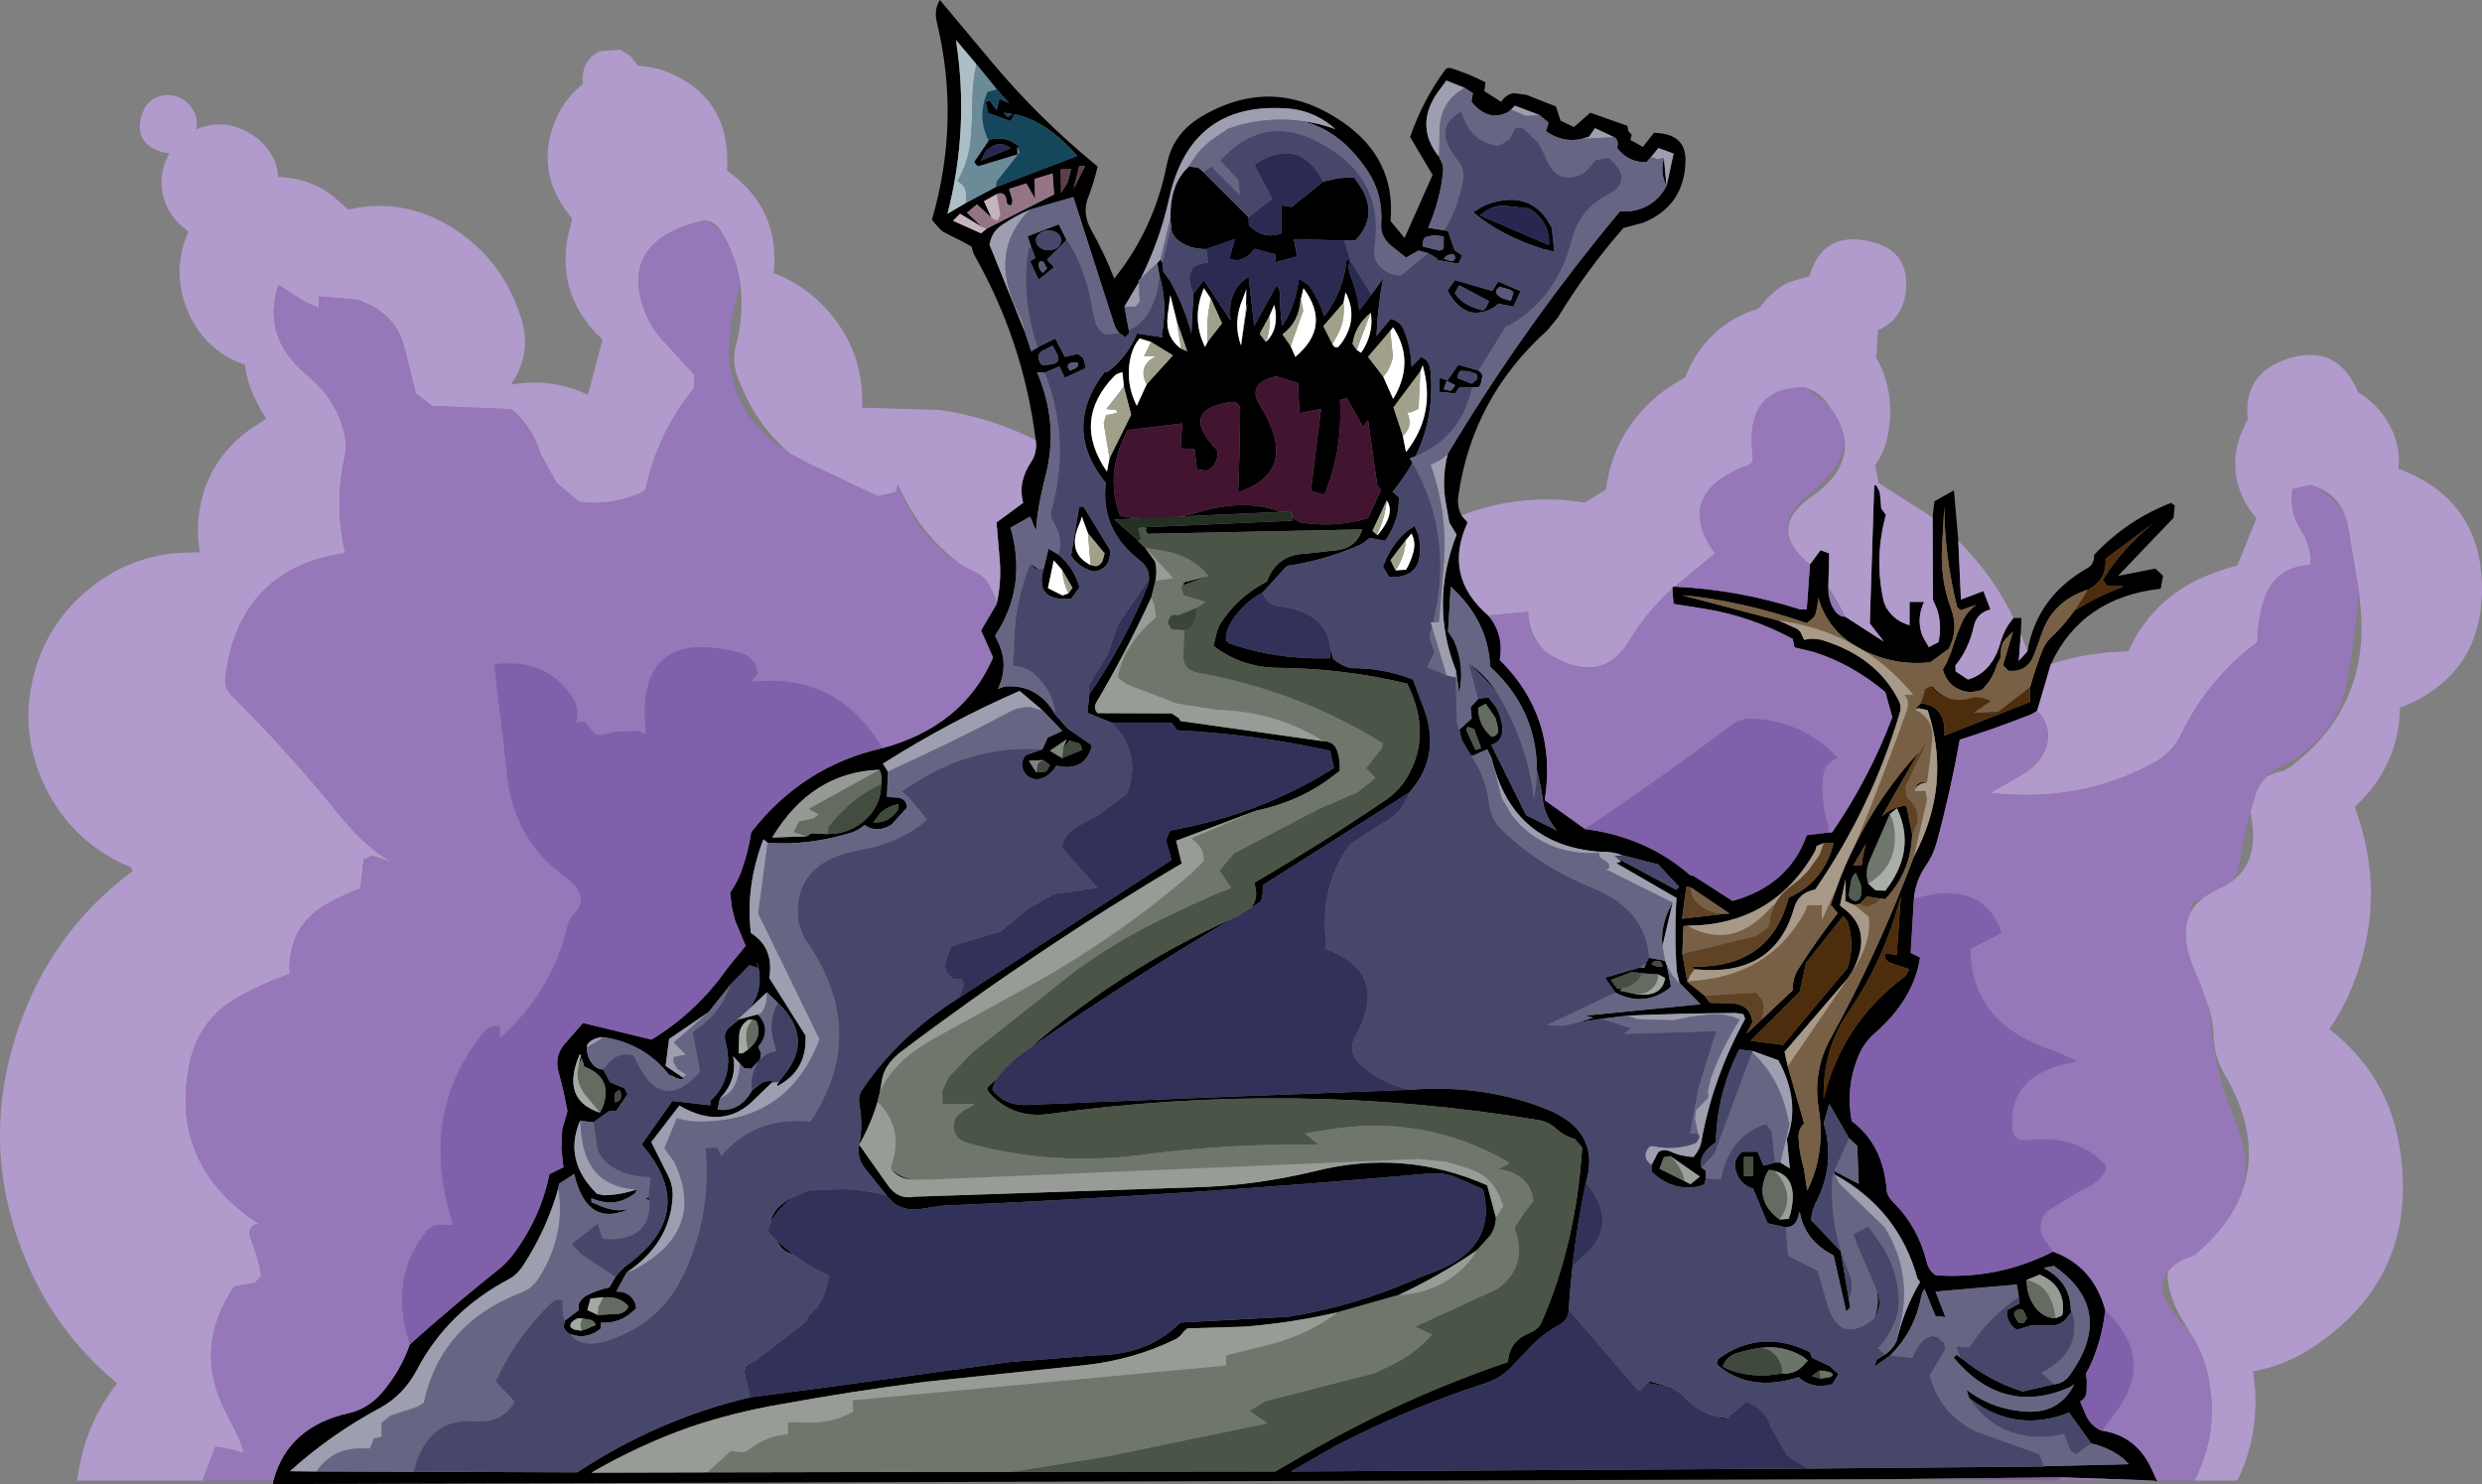 <?xml version="1.0" encoding="UTF-8" standalone="no"?>
<svg xmlns:xlink="http://www.w3.org/1999/xlink" height="254.1px" width="424.9px" xmlns="http://www.w3.org/2000/svg">
  <rect width="100%" height="100%" fill="#808080" stroke="none"/>
  <g transform="matrix(1.0, 0.0, 0.0, 1.0, 212.75, 126.9)">
    <path d="M10.0 -106.2 Q12.95 -105.85 15.85 -104.8 12.6 -107.7 8.45 -108.25 -8.85 -109.95 -12.6 -92.9 -14.2 -85.7 -17.45 -79.25 L-17.85 -78.9 -17.8 -78.55 -20.25 -74.4 -19.5 -70.35 -19.4 -69.9 -20.1 -69.15 -21.1 -69.85 Q-21.7 -70.45 -22.0 -71.35 L-29.0 -93.15 -36.45 -91.0 Q-38.8 -90.0 -41.1 -88.45 -42.7 -87.45 -43.2 -85.65 L-43.35 -85.0 -37.35 -70.2 -36.2 -66.75 -35.1 -67.45 -32.1 -68.95 -30.45 -65.8 -28.25 -66.3 -27.3 -65.6 -26.85 -63.9 -30.45 -62.2 -31.4 -64.15 -33.9 -63.1 -35.2 -63.15 Q-31.45 -54.4 -33.75 -45.45 -35.15 -40.05 -35.4 -36.0 L-36.4 -38.45 -39.75 -36.55 Q-36.85 -26.4 -42.4 -18.05 L-41.85 -16.9 Q-40.0 -13.0 -41.9 -8.95 L-40.75 -9.35 Q-35.1 -9.85 -32.05 -4.5 L-30.25 -2.45 -29.95 -2.15 -25.85 0.7 -25.9 1.1 Q-27.2 5.3 -31.9 4.2 -32.5 5.2 -33.4 5.85 -35.3 7.2 -37.0 5.85 -38.5 4.1 -37.15 2.4 L-34.3 1.4 -33.4 -0.6 -30.9 -1.75 -34.2 -5.2 -38.2 -8.6 Q-50.05 -3.45 -61.6 3.85 L-60.75 5.2 -60.9 9.55 -59.15 9.65 Q-57.5 9.85 -57.5 11.4 L-60.2 14.35 Q-62.7 15.8 -64.75 14.35 -65.7 15.2 -66.8 15.6 -74.1 17.9 -81.35 17.4 L-82.05 16.8 Q-85.15 24.8 -84.2 32.85 -80.2 35.35 -81.05 40.55 L-74.85 50.4 Q-74.55 56.4 -79.65 59.05 L-79.75 58.8 -79.4 58.3 -78.5 57.15 Q-73.35 50.8 -79.55 44.85 L-81.45 43.0 -84.5 45.85 Q-81.75 42.15 -83.2 37.75 L-83.0 38.85 -84.45 38.35 -87.75 41.75 -91.45 46.4 -98.2 51.0 -98.8 55.6 -95.9 57.55 -95.95 57.55 Q-95.5 58.0 -95.8 57.9 -96.75 57.9 -97.65 57.3 L-98.15 57.2 Q-102.4 51.75 -109.4 50.7 -110.6 50.7 -111.45 51.25 -112.3 51.75 -112.3 52.45 -112.3 54.0 -111.45 55.1 -110.65 56.2 -109.5 56.2 L-108.3 58.4 -105.8 59.45 -105.35 60.5 -107.25 63.3 -108.4 63.3 -111.15 65.25 -113.45 65.0 Q-116.35 71.8 -110.55 77.5 L-109.35 77.75 Q-106.45 77.7 -103.75 76.75 -103.85 77.2 -104.1 77.45 -107.5 80.05 -111.5 78.25 L-111.5 78.95 -109.9 79.6 Q-107.2 80.75 -104.9 80.05 -112.3 83.45 -114.45 74.1 L-117.05 75.8 -117.15 76.5 Q-119.15 83.65 -123.3 89.95 -124.25 91.35 -125.5 92.05 -136.15 97.65 -141.4 107.7 -143.65 111.95 -147.65 114.15 -156.2 118.75 -163.1 125.0 L-158.6 125.05 -141.95 125.1 -113.95 125.2 Q-100.05 116.05 -84.35 112.35 L-84.45 111.6 -84.3 112.35 -69.55 110.4 -39.85 106.3 -25.1 105.15 Q-16.15 105.1 -10.7 99.55 L7.85 98.55 Q19.5 96.65 29.95 91.95 L32.95 90.8 Q43.6 86.7 41.15 76.75 L36.65 74.75 Q34.3 73.75 31.75 74.05 -9.6 77.75 -51.5 79.55 L-51.9 80.6 -51.55 79.55 -54.5 80.0 Q-58.75 80.85 -60.95 77.8 L-64.4 73.5 Q-66.15 71.55 -65.65 69.0 -65.0 65.7 -65.6 62.45 -65.9 60.8 -65.2 59.75 -58.9 50.4 -48.6 43.95 L-12.2 20.35 -13.15 16.95 -12.45 15.3 Q3.05 12.55 15.6 4.6 L14.95 1.65 Q1.95 -1.2 -11.2 -1.85 L-12.2 -3.15 -22.4 -3.15 -26.6 -4.85 -26.25 -8.05 Q-20.15 -16.95 -16.25 -26.7 L-16.05 -27.7 Q-16.0 -29.7 -17.5 -30.85 -24.4 -36.1 -23.45 -44.2 -31.0 -53.55 -23.7 -63.15 L-23.05 -63.3 Q-19.8 -65.75 -18.1 -69.8 L-13.75 -69.15 -13.85 -69.65 Q-12.85 -75.0 -14.25 -79.65 L-14.65 -81.85 -14.1 -82.45 -13.75 -81.95 -13.6 -80.4 -12.45 -78.8 Q-10.05 -74.6 -8.8 -69.85 L-8.45 -76.6 -6.65 -78.95 -2.1 -72.05 Q-2.7 -77.25 1.0 -79.5 L1.95 -71.1 5.8 -78.05 Q6.45 -77.3 6.4 -76.3 6.35 -73.65 6.75 -71.1 L7.6 -72.5 Q9.15 -75.65 9.65 -79.25 L11.35 -78.0 Q13.05 -75.65 13.95 -72.75 17.25 -76.9 17.8 -82.6 L18.3 -82.15 Q17.95 -81.0 18.35 -80.0 19.6 -76.9 19.95 -73.75 L22.0 -76.45 24.35 -79.65 23.9 -78.65 Q23.1 -74.15 22.9 -69.4 L25.3 -72.3 Q26.95 -72.0 27.6 -70.35 28.8 -67.4 28.9 -64.1 L30.5 -65.75 Q31.95 -65.35 32.15 -63.35 32.85 -55.5 29.6 -48.8 L28.6 -48.4 29.05 -47.65 Q27.65 -45.1 25.65 -42.7 L26.75 -41.75 26.65 -39.9 Q26.2 -36.8 24.35 -34.3 L21.7 -34.8 Q21.0 -34.1 20.15 -33.65 14.1 -30.95 7.55 -30.0 L3.45 -25.5 Q-0.15 -23.55 -2.2 -20.0 -2.85 -18.85 -2.9 -17.3 L-2.35 -16.75 Q5.9 -13.9 14.95 -14.2 L15.0 -15.75 15.45 -14.15 Q16.8 -12.9 18.55 -12.5 24.1 -12.55 29.15 -10.55 L30.5 -6.9 Q34.45 2.15 28.5 8.8 L3.45 24.65 3.4 26.25 Q3.3 27.4 2.65 27.75 L1.35 28.55 Q2.85 26.9 1.95 24.25 13.6 17.45 24.65 9.95 26.7 8.5 28.0 6.4 32.55 -1.0 28.15 -9.85 17.35 -12.45 6.15 -12.55 -0.2 -12.6 -5.0 -16.3 L-4.45 -18.65 -4.0 -19.85 Q-1.05 -24.65 4.15 -27.35 5.85 -32.0 10.85 -32.1 L16.6 -32.75 Q19.6 -33.4 20.45 -36.25 L-16.25 -35.5 -16.6 -36.05 -16.5 -36.5 -17.25 -36.6 8.5 -37.75 8.5 -38.25 9.7 -37.5 Q15.65 -36.45 21.45 -38.2 L23.7 -43.1 Q23.05 -43.55 23.0 -44.0 L21.45 -54.95 20.6 -53.8 17.8 -58.75 16.65 -58.4 Q17.1 -49.5 13.95 -42.15 L11.65 -42.9 13.4 -56.9 9.7 -56.15 9.45 -61.3 5.8 -62.45 Q0.5 -61.4 3.0 -57.4 9.95 -46.15 -0.8 -42.6 -0.5 -49.45 -0.45 -56.45 -0.45 -58.45 -2.35 -58.0 -11.0 -56.65 -4.35 -49.8 -4.2 -49.05 -4.45 -48.3 -4.9 -46.85 -6.2 -46.3 L-7.85 -46.55 -8.25 -50.0 -10.65 -50.15 -10.35 -54.4 -19.7 -53.25 Q-23.7 -45.85 -21.0 -38.6 -14.3 -37.2 -7.65 -39.2 0.55 -41.6 6.5 -39.25 L-22.0 -37.95 -17.95 -34.4 -17.35 -34.4 -18.0 -34.35 -16.7 -33.1 -15.0 -30.75 Q-14.6 -29.1 -14.95 -27.45 L-15.65 -24.65 -15.3 -23.75 -15.65 -24.6 Q-19.95 -15.3 -25.05 -6.65 -25.65 -5.7 -24.85 -4.8 L-12.15 -4.75 -10.9 -3.9 -10.65 -3.45 13.7 0.0 Q15.5 0.0 16.1 1.45 16.6 2.75 16.6 4.15 L16.6 5.15 16.3 5.3 Q10.4 10.2 2.3 11.9 L-11.4 17.05 -10.45 20.95 Q-35.3 35.65 -58.45 53.15 -61.4 55.4 -61.8 58.2 L-62.1 60.0 -62.55 61.85 Q-63.6 65.45 -65.65 69.1 L-60.7 76.1 Q-59.0 78.55 -56.2 78.0 L-8.55 76.4 Q1.9 76.15 12.25 73.65 27.65 69.75 41.85 76.05 L43.35 81.6 Q43.3 83.25 42.4 84.6 L40.2 87.05 39.9 87.3 Q33.6 91.6 26.65 94.85 L16.2 97.8 Q8.4 99.6 0.35 100.25 L-9.5 100.55 -10.1 101.1 Q-10.75 102.05 -11.6 102.45 -18.8 105.95 -27.15 106.85 L-54.4 109.7 Q-66.85 111.3 -79.15 113.55 -87.05 114.9 -94.65 117.45 -103.4 120.55 -111.5 125.25 L-91.7 125.2 -39.5 125.1 5.55 125.05 10.9 121.95 Q27.55 112.35 45.4 106.3 45.65 102.65 49.1 101.35 50.6 100.7 51.1 99.6 57.05 86.1 58.1 69.6 L56.9 68.15 Q55.15 67.65 53.9 66.55 52.25 65.05 50.45 64.85 9.0 58.0 -33.3 63.85 -39.2 64.6 -43.1 60.55 -44.0 59.6 -43.65 59.25 L-41.95 57.65 Q-42.65 58.5 -42.85 59.7 -40.95 62.2 -37.55 62.3 L-2.95 60.9 28.4 59.7 Q40.85 58.7 51.5 62.8 61.45 66.55 58.75 75.6 57.25 82.6 56.45 89.9 56.05 93.6 55.8 97.35 55.75 99.1 54.25 99.9 51.15 101.6 48.85 104.15 L45.85 107.3 Q44.1 109.1 41.5 109.95 28.15 114.3 15.95 120.65 L12.1 122.85 8.25 125.05 96.75 124.55 137.2 124.2 136.9 123.4 137.2 124.15 151.7 123.8 150.75 122.85 Q148.35 120.95 145.25 120.25 L141.45 114.95 140.3 115.4 Q131.6 118.2 124.35 112.45 L123.9 111.05 Q127.85 114.05 132.7 114.65 139.6 115.7 142.35 110.1 L141.65 110.6 Q130.15 115.65 121.7 105.55 L122.2 105.05 122.85 105.55 122.9 105.55 Q127.7 109.5 133.5 111.35 L138.95 110.1 Q140.55 109.95 141.5 108.65 149.65 97.4 138.85 89.85 L137.1 90.2 Q141.7 92.55 141.75 97.4 L142.1 98.2 141.7 97.7 141.65 98.0 140.95 98.9 Q140.25 99.7 139.15 100.0 L134.9 100.05 132.5 100.8 131.75 100.2 131.2 99.4 Q130.7 98.4 130.85 97.45 L133.0 96.25 132.85 95.15 131.35 96.25 132.85 95.1 132.5 93.05 118.6 94.25 120.3 98.6 118.6 98.45 116.7 93.8 Q116.3 94.4 116.15 95.1 115.0 101.1 110.8 105.2 L108.15 107.1 108.55 105.85 110.0 105.0 Q111.25 104.1 111.9 102.8 113.2 97.3 115.95 92.6 L115.5 92.0 Q112.25 80.2 101.4 74.25 L101.2 73.8 101.25 73.6 105.45 75.8 105.2 69.3 103.8 68.0 100.4 62.1 99.45 65.45 Q101.55 72.35 98.1 79.05 97.4 80.4 97.3 82.0 L102.35 87.3 103.75 95.55 104.0 96.95 103.3 97.65 101.15 88.05 Q96.15 85.5 95.35 80.55 L95.0 81.7 Q94.5 83.15 93.0 83.25 L89.85 82.55 87.35 76.6 Q85.4 76.05 84.6 74.1 83.6 71.8 85.5 70.3 L88.15 70.3 89.15 72.7 91.1 72.15 90.85 69.55 91.15 72.15 92.05 72.15 93.65 73.15 93.15 68.1 Q95.55 61.75 91.7 54.65 L87.3 53.05 85.0 52.8 Q81.2 60.25 81.0 68.6 L80.7 68.9 Q77.95 70.85 78.55 73.0 L79.3 73.6 79.3 74.85 79.0 75.9 78.05 76.25 Q73.4 77.1 69.95 73.65 L70.0 72.55 71.1 70.4 Q71.95 69.75 73.2 70.25 75.0 71.1 77.15 71.2 78.25 69.95 78.5 68.6 80.45 57.65 86.0 47.55 L85.7 46.75 84.4 46.55 Q75.15 46.6 65.85 47.0 L61.35 47.55 57.4 48.15 60.0 47.35 58.65 47.0 78.35 45.05 74.75 41.35 74.3 39.45 Q73.85 33.15 74.25 26.85 L63.95 20.9 64.75 20.6 64.05 20.0 74.2 25.45 74.7 24.95 71.1 21.1 65.05 19.55 Q63.15 18.85 61.2 18.95 46.6 17.85 42.85 3.85 L42.6 2.9 41.85 1.4 39.4 2.5 39.15 2.35 39.3 2.85 37.55 -0.1 37.05 -1.95 39.2 -3.9 39.0 -5.8 40.3 -7.25 42.05 -7.5 43.25 -6.0 Q44.4 -4.05 44.45 -2.05 44.5 0.0 42.55 0.65 L48.5 12.65 53.8 15.3 Q51.75 12.9 51.4 10.3 51.05 7.55 50.35 4.95 50.35 -5.4 42.35 -12.75 42.05 -20.6 35.6 -26.45 L35.15 -18.75 36.15 -17.25 Q38.05 -12.9 37.05 -8.2 L36.55 -11.95 Q31.95 -23.4 36.6 -35.35 L35.35 -37.45 34.85 -40.3 Q33.95 -44.8 35.1 -49.2 48.25 -71.15 64.6 -90.75 L65.85 -90.7 Q70.35 -91.05 72.55 -95.05 L73.75 -100.6 71.15 -101.55 69.9 -100.0 71.0 -99.65 Q70.35 -99.65 69.85 -100.0 L69.15 -99.15 Q67.8 -99.05 66.4 -99.65 65.05 -100.3 64.1 -101.55 64.4 -102.95 63.6 -103.4 L60.3 -104.95 59.3 -103.5 58.15 -103.15 Q54.8 -102.35 51.9 -104.45 L52.35 -105.9 50.8 -107.2 46.6 -108.8 45.95 -108.15 45.4 -107.7 Q41.95 -105.95 39.15 -109.5 L39.4 -110.95 38.0 -111.85 Q36.45 -112.45 34.85 -113.1 L33.8 -111.65 Q29.15 -105.65 33.6 -100.05 L33.65 -102.4 33.65 -99.9 Q34.4 -98.75 34.3 -97.5 33.8 -92.65 31.75 -87.9 L34.55 -87.45 35.15 -87.35 36.25 -84.1 37.55 -83.15 36.95 -81.75 33.3 -82.4 33.25 -82.65 31.75 -83.55 30.1 -84.0 27.95 -82.8 25.45 -84.8 Q23.55 -86.35 23.7 -88.5 24.05 -93.6 21.4 -97.6 16.7 -104.7 10.0 -106.2 M-35.45 -51.55 Q-37.55 -68.5 -46.05 -83.4 L-46.45 -84.7 Q-48.2 -85.7 -50.1 -86.6 L-51.35 -87.25 -51.8 -87.65 -52.75 -88.7 -53.2 -89.3 Q-48.3 -106.25 -52.35 -123.0 -52.9 -125.25 -51.85 -126.9 L-43.15 -116.5 Q-34.85 -106.55 -24.85 -98.4 -25.45 -95.7 -26.45 -93.15 -27.55 -90.4 -25.95 -87.55 -23.7 -83.55 -22.0 -79.2 -15.2 -87.65 -13.0 -98.7 -12.0 -103.9 -7.3 -106.8 5.0 -114.25 16.95 -106.1 26.25 -99.8 25.3 -89.05 L27.7 -86.15 32.5 -96.95 28.65 -103.45 Q30.9 -109.9 34.7 -115.0 35.0 -115.35 35.6 -115.25 38.65 -114.3 41.55 -112.8 L41.35 -111.3 44.25 -109.45 Q45.05 -110.75 46.4 -110.95 L48.6 -110.65 52.5 -109.1 53.6 -108.7 54.4 -106.25 56.7 -105.15 59.5 -107.6 65.85 -105.35 66.0 -104.5 66.6 -103.8 66.35 -102.95 68.5 -101.75 70.4 -104.15 Q75.9 -104.05 75.8 -99.35 75.6 -91.6 68.5 -88.75 L65.15 -87.85 Q58.9 -80.7 53.95 -72.55 L52.15 -70.35 Q39.25 -58.75 36.9 -41.9 36.65 -40.25 37.45 -38.65 L38.5 -37.45 Q34.25 -28.2 42.05 -21.5 44.4 -18.7 44.15 -15.1 L44.0 -13.9 Q53.95 -4.05 51.7 10.1 L58.6 15.05 Q69.15 16.4 76.65 23.0 L77.15 23.05 83.85 27.35 Q93.5 24.7 96.55 16.1 L100.25 15.65 100.9 15.6 Q107.25 6.35 111.2 -4.1 L110.0 -8.4 Q104.35 -13.15 97.8 -15.25 L94.45 -16.05 94.15 -17.5 Q87.0 -21.35 79.15 -22.65 L73.75 -23.5 73.55 -26.1 73.55 -26.4 73.95 -26.45 Q84.9 -25.95 95.45 -22.55 L96.55 -22.55 97.1 -30.2 97.1 -30.25 98.9 -32.7 100.4 -32.15 100.25 -26.35 100.25 -26.25 Q100.25 -24.2 101.1 -22.75 101.9 -21.3 103.1 -21.3 L103.15 -21.3 109.75 -17.05 107.35 -20.15 108.1 -43.85 108.45 -43.8 109.05 -42.65 109.25 -40.6 109.3 -39.85 110.1 -38.75 Q108.05 -31.25 109.75 -23.85 L110.15 -22.9 Q111.5 -20.6 114.15 -19.85 L114.15 -23.85 116.65 -23.85 Q115.3 -21.05 116.3 -18.2 L116.5 -17.75 116.7 -17.4 117.45 -16.1 119.1 -16.95 Q119.75 -19.85 118.85 -22.6 L118.15 -24.25 118.1 -38.3 118.4 -41.05 121.75 -42.95 122.5 -34.35 122.95 -24.25 126.8 -25.7 128.0 -22.55 Q125.65 -21.95 125.15 -19.65 124.3 -15.75 122.0 -12.95 L122.05 -11.95 124.15 -10.55 Q128.25 -11.75 129.7 -16.85 130.4 -19.3 131.95 -21.1 L133.3 -21.1 133.2 -18.35 132.85 -13.75 134.35 -15.4 Q135.9 -24.65 144.55 -29.6 145.8 -30.25 145.75 -31.9 151.4 -37.9 158.95 -40.8 L159.55 -40.35 159.35 -38.25 149.85 -28.3 156.25 -29.55 157.55 -28.3 157.15 -26.1 Q143.65 -24.6 138.35 -13.2 L136.0 -5.2 136.85 -4.15 137.05 -3.8 136.0 -5.2 Q135.1 -4.55 134.1 -4.25 128.5 -2.05 122.75 -0.25 121.15 8.7 118.8 17.35 118.2 19.5 117.0 21.25 115.2 23.8 114.9 27.0 L114.35 36.25 115.95 37.05 Q114.9 44.2 108.05 50.15 106.2 51.8 105.25 54.3 103.2 59.5 104.25 65.05 109.65 69.05 110.25 76.95 110.3 77.85 111.35 78.95 115.55 83.05 117.1 89.2 117.45 90.7 118.65 91.45 129.35 92.2 138.7 87.4 145.5 89.85 147.6 97.2 L147.65 97.45 Q147.1 102.65 144.85 107.4 L144.35 108.25 144.5 109.55 144.45 111.5 Q144.3 112.6 143.35 113.05 L144.15 114.95 Q144.95 117.1 146.95 118.05 L147.1 118.05 Q153.05 118.95 155.65 124.75 L156.5 126.6 156.5 126.75 156.05 126.6 140.2 126.05 111.65 126.35 -166.0 127.2 -165.95 126.6 Q-163.45 117.35 -153.0 115.05 -149.8 114.3 -147.5 111.7 -144.2 107.9 -142.6 103.3 -135.35 96.8 -127.65 90.65 -126.2 89.55 -125.0 88.0 -120.2 81.65 -118.7 74.15 L-116.3 72.95 -116.65 69.75 -116.5 66.45 -115.6 63.35 Q-116.25 59.9 -117.15 56.55 -117.95 53.6 -115.6 51.3 L-112.95 48.25 -101.2 51.1 Q-93.45 46.35 -88.25 38.9 L-85.1 35.05 -86.95 30.6 -87.5 28.3 -87.75 25.9 Q-86.6 24.3 -85.85 22.3 -84.65 18.95 -84.15 15.6 -75.4 4.3 -61.7 1.2 -48.15 -2.45 -42.95 -13.85 L-42.75 -14.35 -44.8 -18.95 -42.1 -23.55 -42.1 -23.65 Q-41.3 -27.3 -41.6 -30.95 L-42.15 -37.45 -37.6 -40.8 Q-38.55 -44.4 -36.2 -47.85 -35.15 -49.45 -35.45 -51.55 M72.1 -99.85 L72.55 -95.05 Q71.4 -97.25 72.1 -99.85 M44.6 -91.7 Q42.25 -91.6 40.65 -90.0 L52.4 -84.95 Q52.6 -86.75 51.7 -88.45 50.8 -90.1 49.05 -91.2 L44.6 -91.7 M43.95 -77.8 Q43.15 -77.15 43.45 -76.65 43.75 -76.15 44.55 -75.8 L45.9 -75.4 46.35 -76.85 Q45.85 -77.35 45.2 -77.45 L43.95 -77.8 M43.75 -74.9 L43.2 -74.4 Q38.2 -71.35 35.05 -77.15 L36.3 -78.95 42.7 -77.1 43.75 -78.7 47.55 -77.05 46.35 -74.4 43.75 -74.9 M42.15 -75.35 L37.05 -78.05 36.3 -76.7 Q37.7 -74.55 41.15 -73.75 L41.7 -74.3 42.15 -75.35 M53.35 -83.8 L51.45 -84.25 Q44.25 -86.5 39.45 -90.55 40.65 -91.4 41.95 -91.95 49.55 -94.6 52.9 -87.9 L53.35 -83.8 M45.25 -71.3 L45.3 -71.4 45.35 -71.55 45.4 -71.65 45.1 -70.9 45.25 -71.3 M40.35 -63.45 L40.7 -63.15 Q41.2 -62.7 40.9 -61.95 40.8 -60.75 40.25 -60.6 L39.25 -60.55 37.1 -60.6 36.35 -59.55 33.7 -59.8 33.7 -62.2 35.05 -61.75 36.9 -64.45 40.35 -63.45 M-6.7 -97.4 L1.0 -89.7 1.05 -88.3 1.75 -87.7 Q3.95 -85.95 6.6 -86.95 L6.6 -91.75 8.35 -91.45 13.75 -95.8 16.35 -96.4 19.05 -96.55 19.75 -95.55 Q23.55 -90.25 19.3 -85.75 L17.35 -85.7 8.75 -85.95 9.3 -83.0 5.65 -82.0 5.6 -83.35 2.0 -84.3 Q0.9 -82.65 -1.05 -82.3 L-2.3 -82.6 -1.35 -85.95 -6.25 -84.25 Q-8.75 -84.25 -10.5 -85.35 -12.25 -86.5 -12.25 -88.1 L-12.4 -89.5 -12.35 -90.95 Q-12.15 -95.65 -9.25 -98.4 L-7.6 -98.2 -6.7 -97.4 M36.1 -83.35 Q35.05 -83.45 34.4 -82.6 L35.45 -82.25 Q36.0 -82.05 36.35 -82.6 L36.3 -83.05 36.1 -83.35 M30.8 -84.7 L33.7 -84.0 Q34.3 -84.1 34.4 -84.55 L34.4 -85.45 34.4 -86.4 32.75 -86.65 31.3 -86.3 Q30.75 -85.9 30.8 -84.7 M0.55 -74.1 L0.6 -77.35 0.05 -75.85 Q-1.75 -71.75 -0.3 -67.75 L0.8 -74.95 0.55 -74.1 M15.35 -68.0 Q15.5 -67.65 15.85 -67.45 L16.25 -67.4 16.9 -68.15 Q19.9 -72.4 17.6 -76.85 L17.25 -75.05 13.8 -71.05 15.35 -68.0 M8.2 -67.65 L9.0 -65.8 Q15.25 -71.0 10.4 -77.55 L9.95 -75.7 10.35 -73.7 9.9 -75.7 Q9.7 -71.8 6.8 -69.65 L8.2 -67.65 M21.9 -73.35 Q19.2 -71.1 18.8 -68.0 L19.5 -67.0 20.25 -66.5 20.75 -67.25 Q22.45 -70.35 21.9 -73.35 M4.55 -72.75 L2.9 -69.75 3.95 -68.35 Q6.35 -70.6 5.4 -74.7 L4.55 -72.75 M27.4 -52.3 L27.95 -49.5 Q33.15 -56.1 30.8 -64.35 L30.4 -63.3 25.8 -57.15 27.4 -52.3 M37.35 -63.4 Q36.8 -63.2 36.8 -62.15 L39.2 -61.2 40.05 -61.9 Q40.35 -62.4 39.95 -62.9 L38.65 -63.35 37.35 -63.4 M25.25 -70.25 L21.45 -65.8 24.05 -62.4 25.75 -58.6 26.2 -59.4 Q29.35 -65.35 25.75 -70.85 L25.25 -70.25 M36.05 -60.45 L36.35 -60.95 34.9 -61.7 34.4 -60.25 35.6 -60.0 36.05 -60.45 M29.4 -36.85 L30.1 -35.3 Q31.55 -27.75 25.05 -28.1 L24.0 -29.9 Q25.85 -34.75 29.4 -36.85 M26.15 -29.25 L27.95 -29.35 Q28.75 -30.7 29.2 -32.35 29.65 -34.0 28.9 -35.55 L27.9 -34.4 25.3 -31.0 26.15 -29.25 M22.95 -35.35 L23.15 -35.35 Q26.2 -39.0 24.65 -41.2 L22.2 -36.0 22.95 -35.35 M38.25 -1.95 L39.85 1.5 40.8 1.2 39.6 -2.1 38.5 -2.45 38.25 -1.95 M43.6 -8.2 Q41.4 -10.9 38.65 -13.35 41.6 -11.4 43.6 -8.2 M42.8 -0.75 Q44.1 -1.15 43.6 -2.6 L43.3 -3.9 41.6 -6.4 40.3 -5.7 Q40.35 -2.7 42.55 -0.8 L42.8 -0.75 M144.3 -25.3 L144.6 -25.9 Q138.7 -24.0 136.8 -18.45 L135.45 -14.75 Q134.3 -11.75 131.1 -12.05 L130.15 -13.0 131.85 -18.75 130.65 -17.55 130.1 -16.8 129.85 -16.0 129.7 -14.2 129.15 -13.2 Q128.45 -10.7 126.65 -8.9 126.4 -8.65 126.05 -8.65 124.6 -8.2 123.15 -8.65 120.55 -9.55 119.85 -12.3 L120.4 -13.2 121.25 -15.2 Q122.0 -17.75 123.1 -20.3 123.95 -22.2 125.6 -23.35 L122.9 -22.4 122.3 -22.95 Q120.15 -31.55 120.1 -40.15 L119.75 -33.85 Q119.3 -27.9 121.25 -22.7 122.6 -19.1 120.85 -15.8 L117.7 -13.5 Q111.6 -12.85 106.05 -15.65 L104.3 -16.65 Q100.0 -19.5 98.5 -24.55 L98.4 -23.35 98.15 -22.1 97.95 -21.5 97.6 -21.05 96.55 -20.2 Q85.35 -24.05 75.2 -25.0 L91.7 -20.65 93.1 -20.05 95.05 -19.15 95.5 -18.65 96.1 -17.35 Q97.55 -17.7 99.05 -17.35 108.5 -14.5 112.3 -6.95 112.8 -5.95 112.55 -5.1 107.8 11.15 98.0 25.4 95.15 25.95 94.4 28.55 91.0 40.5 77.35 39.05 L76.9 38.6 Q90.3 38.95 93.45 26.8 99.45 24.15 101.15 17.45 L99.5 17.45 98.25 17.95 98.0 18.8 Q90.85 31.5 76.15 31.6 L75.45 31.65 75.25 36.4 76.1 41.2 79.1 43.6 81.55 43.45 79.1 43.65 80.0 44.8 83.9 44.9 Q86.9 45.15 87.25 48.1 L86.25 50.1 88.75 47.75 94.15 42.65 Q94.1 40.6 95.15 38.95 98.2 34.15 101.85 29.45 L100.65 28.0 101.7 25.0 Q103.05 21.2 104.85 17.7 109.1 9.1 115.75 1.85 L115.25 2.7 109.4 12.9 Q111.1 11.3 113.6 11.0 L114.6 15.95 Q114.4 22.4 110.0 27.05 L109.15 26.95 106.9 26.6 105.65 27.85 104.7 28.05 103.15 27.4 103.2 23.65 102.25 28.1 102.55 28.4 Q108.15 32.3 104.35 39.4 L103.5 40.7 92.75 53.2 93.3 55.65 96.1 65.45 Q95.1 66.45 95.15 67.85 95.25 70.5 96.05 73.15 L96.5 76.15 96.65 76.95 Q99.8 70.5 98.6 62.95 97.55 56.5 100.6 50.95 108.8 36.1 114.9 19.75 121.45 7.4 117.25 -5.3 L115.65 -5.65 115.05 -5.4 116.1 -6.55 116.1 -6.5 Q120.5 -5.95 120.1 -0.95 L134.75 -6.7 134.8 -9.25 129.0 -4.8 125.2 -4.9 129.25 -5.0 134.8 -9.3 Q135.65 -12.35 136.85 -15.45 137.3 -16.65 138.15 -17.55 141.1 -20.3 143.25 -23.65 L142.5 -22.4 Q146.5 -24.95 150.85 -26.5 L148.0 -26.55 147.2 -27.6 Q150.65 -33.1 155.85 -37.3 L147.7 -31.2 Q147.95 -27.55 144.6 -25.85 L144.3 -25.3 M117.9 -9.3 L118.15 -9.4 Q118.3 -9.05 118.6 -8.8 120.7 -6.75 123.75 -7.15 120.05 -6.6 117.9 -9.3 M-42.1 -111.6 L-45.6 -115.9 -49.1 -120.05 Q-46.75 -105.05 -50.55 -90.3 L-47.4 -92.15 -42.25 -94.9 -42.15 -95.8 -42.2 -94.9 -28.35 -100.2 Q-33.5 -106.15 -39.05 -107.35 L-39.75 -106.15 -43.6 -107.55 -44.0 -109.35 -43.5 -109.7 -43.25 -109.6 -42.15 -108.05 -41.65 -109.95 -40.0 -109.25 -42.1 -111.6 M-44.8 -99.4 L-39.75 -101.55 Q-40.65 -102.25 -41.8 -102.25 -43.1 -101.9 -44.05 -100.95 L-44.8 -99.4 M-43.5 -102.85 L-43.35 -103.0 Q-40.6 -103.7 -38.4 -101.9 L-38.2 -100.8 -38.6 -101.8 -38.55 -100.45 -45.35 -98.4 -46.0 -99.15 -43.5 -102.85 M-40.2 -106.85 L-39.45 -107.4 -40.95 -107.6 -40.2 -106.85 M-5.45 -75.75 L-6.65 -77.55 Q-8.85 -72.35 -6.45 -67.5 L-6.0 -68.4 -3.55 -71.55 -5.45 -75.75 M-28.95 -94.6 L-27.0 -98.45 -28.0 -98.45 -28.95 -94.6 M-29.4 -97.95 L-31.15 -97.9 -31.1 -93.9 -29.95 -95.7 -29.4 -97.95 M-43.85 -87.75 L-32.3 -93.6 -32.55 -97.2 -35.65 -96.25 -35.55 -92.85 -37.05 -95.5 -40.0 -94.55 -39.45 -92.75 Q-39.4 -91.15 -40.35 -92.05 L-40.4 -92.35 Q-40.6 -94.3 -42.15 -93.65 L-44.3 -92.45 -43.0 -89.6 -45.5 -91.9 -47.2 -90.5 -44.65 -88.05 -48.4 -90.3 -49.6 -89.1 -44.8 -86.95 -43.85 -87.75 M-41.5 -90.15 L-41.85 -89.35 Q-41.9 -89.1 -42.25 -89.2 -41.9 -89.15 -41.85 -89.4 L-41.5 -90.15 M-33.25 -87.45 Q-34.15 -87.45 -34.75 -86.95 -35.4 -86.45 -35.4 -85.75 -35.4 -85.05 -34.75 -84.55 -34.15 -84.05 -33.25 -84.05 -32.35 -84.05 -31.7 -84.55 -31.1 -85.05 -31.1 -85.75 -31.1 -86.45 -31.7 -86.95 -32.35 -87.45 -33.25 -87.45 M-34.7 -82.15 Q-35.1 -81.65 -34.85 -81.05 -34.65 -80.45 -34.2 -80.2 L-33.5 -80.95 -33.95 -81.75 Q-34.1 -82.25 -34.7 -82.15 M-30.15 -85.8 L-33.5 -82.45 -32.3 -81.15 -34.95 -79.0 -36.4 -82.15 -35.5 -82.75 -36.25 -84.7 -36.85 -86.45 -31.5 -88.5 -30.15 -85.8 M-29.0 -64.85 Q-29.7 -64.85 -29.9 -64.35 -30.1 -63.85 -29.45 -63.4 -29.3 -63.7 -29.0 -63.65 L-28.35 -64.05 Q-28.15 -64.3 -28.25 -64.85 L-29.0 -64.85 M-21.2 -59.6 L-20.35 -60.75 -20.6 -63.15 Q-21.5 -63.0 -22.0 -62.5 -29.3 -54.95 -23.25 -46.15 L-22.8 -48.45 -19.1 -55.9 -20.35 -60.7 -21.2 -59.6 M-23.15 -55.85 L-23.15 -55.9 -22.85 -55.9 -23.15 -55.85 M-31.95 -66.6 L-32.55 -67.7 -34.2 -66.9 Q-35.05 -66.45 -34.95 -65.5 -34.7 -64.45 -34.1 -64.35 L-32.55 -64.55 Q-31.6 -64.8 -31.6 -65.35 -31.55 -65.95 -31.95 -66.6 M-15.7 -68.35 L-17.65 -68.95 Q-18.6 -67.85 -19.05 -66.3 -20.3 -61.8 -18.15 -57.4 L-16.45 -61.1 -11.95 -66.05 -15.7 -68.35 M-10.55 -67.2 L-9.5 -66.75 -11.3 -71.95 -12.4 -76.35 -12.85 -72.95 Q-13.3 -69.15 -10.55 -67.2 M-10.25 -26.7 L-10.05 -27.2 -5.85 -28.25 -10.25 -26.7 M-28.0 -40.15 L-27.25 -40.15 -22.7 -32.7 Q-22.6 -29.6 -25.3 -29.05 -27.8 -29.45 -29.4 -31.75 L-28.0 -40.15 M-31.55 -31.95 Q-28.85 -29.65 -27.95 -26.35 L-29.3 -24.45 -29.95 -24.35 Q-35.7 -24.1 -34.05 -29.6 L-33.25 -32.95 -31.55 -31.95 M-34.85 -29.4 Q-35.7 -29.4 -36.35 -30.35 L-34.85 -29.4 M-30.95 -29.35 L-32.35 -30.95 -33.35 -26.2 -30.85 -24.95 -29.85 -25.3 -29.15 -26.25 -30.95 -29.35 M-26.05 -30.15 L-25.1 -29.95 Q-24.15 -30.2 -23.9 -31.2 L-23.65 -32.15 -26.5 -35.6 -27.55 -38.45 Q-27.7 -37.75 -28.0 -37.1 -30.15 -32.25 -26.05 -30.15 M-6.4 -23.85 L-7.85 -22.8 -7.85 -22.85 -6.4 -23.85 M32.4 101.6 L32.25 101.8 31.4 102.65 32.4 101.6 M25.65 106.75 L22.6 108.2 24.6 107.25 25.65 106.75 M-30.9 2.9 L-27.5 1.5 -27.85 0.45 -29.65 -0.1 -30.75 1.15 -30.15 -0.3 -33.0 1.65 -30.9 2.9 M-35.35 5.35 L-33.65 5.2 -33.0 4.1 -34.15 3.25 -36.6 3.35 -35.35 5.35 M-1.85 30.4 Q-19.35 40.8 -36.55 52.65 -21.1 39.15 -1.85 30.4 M-115.15 101.55 Q-115.85 101.15 -116.25 100.35 L-116.1 99.4 -116.1 99.25 -113.65 97.4 -113.7 96.4 Q-113.25 95.4 -112.3 94.9 -110.5 93.95 -108.45 93.55 L-107.4 91.75 Q-106.35 90.35 -105.0 89.4 -93.1 80.4 -102.9 69.05 L-97.65 61.6 -91.15 62.35 -91.15 61.6 Q-86.95 57.65 -88.55 51.4 -89.0 49.8 -87.7 48.85 L-86.15 47.6 -83.1 46.8 -82.7 47.1 Q-80.7 49.65 -82.95 52.35 L-82.45 53.45 -82.65 54.55 -82.7 54.6 -83.0 54.9 -84.15 56.1 -85.35 56.0 -86.05 55.25 -87.25 53.95 -87.1 54.8 Q-86.8 58.4 -89.5 61.15 L-89.9 63.05 -89.15 63.15 Q-85.85 63.15 -84.05 59.85 L-82.4 58.55 Q-81.55 58.05 -80.3 58.25 L-80.6 58.4 -79.75 58.4 -80.6 58.45 -83.4 61.15 Q-88.8 66.85 -96.45 62.4 L-101.25 68.65 -98.45 74.25 Q-97.5 76.1 -97.6 78.0 -98.0 85.95 -105.45 90.95 L-107.25 94.25 Q-104.8 94.15 -103.95 96.4 L-103.85 97.15 -105.1 98.2 Q-107.25 99.75 -109.85 99.55 L-109.95 100.6 Q-111.45 101.9 -113.55 101.9 L-115.15 101.55 M-59.05 11.85 L-58.95 10.8 Q-61.5 11.25 -62.75 13.25 L-63.25 13.9 Q-60.85 14.1 -59.3 12.1 L-59.05 11.85 M-61.9 7.35 Q-61.65 6.0 -62.2 4.9 -73.8 5.3 -80.55 16.5 L-74.65 16.3 -73.85 15.8 -71.05 15.9 Q-67.25 15.9 -64.55 13.4 -61.9 10.9 -61.9 7.35 M-60.2 73.3 L-59.75 73.65 Q-58.3 74.75 -56.6 75.1 -58.8 75.0 -60.2 73.3 M-75.65 77.5 Q-79.05 79.0 -80.75 82.35 -80.5 79.45 -75.65 77.5 M-79.9 85.4 L-76.95 87.9 -77.15 87.85 Q-78.45 87.45 -79.15 86.5 L-79.9 85.4 M-70.9 91.5 L-70.85 91.55 -70.9 92.1 -71.05 92.7 -70.9 91.55 -70.9 91.5 M-72.6 96.55 Q-73.7 98.35 -75.3 99.85 L-73.3 97.4 -72.6 96.55 M-82.35 105.25 L-85.15 107.5 -85.2 107.3 -82.35 105.25 M-83.95 47.7 L-84.6 47.7 Q-86.05 48.6 -86.2 50.3 L-86.3 53.45 -85.6 53.45 -84.7 52.8 Q-82.05 50.7 -83.3 47.85 L-83.95 47.7 M-107.45 60.25 L-107.55 61.8 Q-106.05 61.75 -106.55 59.95 L-106.75 59.7 -107.45 60.25 M-113.7 55.6 L-113.3 53.8 -113.5 53.6 Q-116.85 61.4 -110.05 63.6 L-109.55 62.6 Q-107.75 57.6 -112.7 55.75 L-113.15 54.3 -113.7 55.6 M-101.55 78.8 Q-101.7 78.25 -102.35 78.6 L-101.7 77.95 -101.55 78.8 M-113.05 98.85 L-113.4 98.8 Q-113.95 98.8 -114.45 99.15 -115.0 99.5 -115.1 99.95 -115.2 100.45 -114.4 100.75 L-113.2 100.95 -112.0 100.5 Q-111.4 100.2 -110.8 100.0 -110.95 99.3 -111.65 99.1 L-113.05 98.85 M-109.95 96.15 L-109.45 95.2 -111.65 95.45 -112.2 97.4 -110.4 98.25 -106.85 98.05 Q-105.65 97.85 -105.2 96.85 L-105.35 96.55 Q-106.95 95.0 -109.45 95.25 L-109.95 96.15 M117.15 7.1 Q116.3 7.1 115.7 7.55 115.05 7.95 115.05 8.55 115.0 8.0 115.4 7.55 115.95 6.8 117.15 7.1 M111.15 13.3 L110.8 12.5 107.3 20.5 Q106.5 22.4 107.1 24.4 L108.35 25.55 110.0 25.6 Q115.4 18.7 112.0 11.5 L110.8 12.45 111.15 13.3 M104.5 21.3 L105.95 21.3 Q106.2 19.2 106.7 17.55 L104.5 21.3 M104.1 24.25 L103.75 26.4 Q103.95 27.05 104.6 27.3 105.25 27.5 105.7 26.85 106.1 25.7 105.8 24.6 L104.95 22.55 Q104.2 23.15 104.1 24.25 M90.9 28.45 L90.95 28.1 91.1 27.95 90.9 28.45 M82.7 29.55 L83.3 29.5 76.7 25.05 75.95 24.9 75.2 30.4 82.7 29.55 M95.35 42.9 L86.95 51.3 92.5 52.0 103.55 38.8 Q104.75 35.0 103.65 31.25 103.45 30.55 102.8 29.95 L96.45 37.95 95.35 42.9 M112.65 26.6 Q109.8 37.5 103.75 46.3 99.25 52.85 99.45 61.15 102.55 48.45 113.05 40.5 L113.4 40.3 114.1 39.05 110.95 38.0 Q109.9 37.6 109.9 36.65 L110.1 36.3 111.95 36.65 112.65 26.6 M87.2 53.3 L87.05 53.7 87.2 53.3 M90.1 73.4 L89.7 74.0 Q87.55 78.7 91.9 81.9 L93.45 81.8 93.75 80.95 Q95.45 74.05 90.1 73.4 M85.8 71.2 L85.8 74.45 87.4 74.45 87.4 71.2 85.8 71.2 M108.0 98.95 L108.25 98.45 Q109.05 96.15 108.45 93.85 L108.5 93.95 Q109.7 96.65 108.0 98.95 M109.7 102.8 L108.7 103.95 108.85 103.6 109.7 102.8 M139.15 98.8 L140.25 98.35 140.4 97.75 Q140.75 93.2 136.45 91.35 L134.2 92.25 Q134.2 94.95 135.65 96.9 137.1 98.8 139.15 98.8 M133.75 97.65 Q133.4 97.05 132.55 97.4 131.85 97.85 132.15 98.45 L132.8 99.55 133.7 99.65 134.25 98.8 133.75 97.65 M62.6 20.9 L62.7 21.25 Q62.8 22.0 62.0 21.85 L61.9 21.8 62.35 21.8 Q62.85 21.55 62.6 20.9 M73.6 27.65 L71.85 35.1 Q71.7 33.9 71.85 32.65 72.15 30.05 73.6 27.65 M72.3 37.6 L72.6 38.4 73.3 42.0 73.0 42.35 Q68.6 45.6 63.8 43.05 L62.0 40.5 68.0 38.75 68.75 38.8 69.05 37.95 69.55 37.1 72.3 37.6 M52.1 48.6 L54.8 48.75 57.4 48.15 54.8 48.8 52.1 48.6 M69.95 38.1 Q70.7 38.75 71.85 38.6 L71.75 38.05 71.35 37.6 70.55 37.65 69.95 38.1 M71.15 39.95 L68.35 39.75 68.35 39.8 68.35 39.7 66.55 39.55 63.0 40.9 64.1 42.35 65.05 42.3 64.5 42.7 67.45 43.35 Q71.8 43.85 72.3 40.55 L71.15 39.95 M85.1 47.65 Q82.85 46.75 80.7 46.8 L78.75 46.95 Q82.1 46.35 85.1 47.65 M76.4 40.45 L76.2 41.05 76.15 41.05 76.15 41.1 76.1 41.2 76.15 41.05 76.4 40.45 M69.05 71.5 Q68.75 70.9 69.1 70.1 69.4 69.55 69.9 69.3 69.45 69.55 69.15 70.1 68.8 70.85 69.05 71.5 M73.2 71.05 L72.1 71.25 71.35 73.2 75.65 75.35 76.65 75.85 78.25 74.55 73.2 71.05 M67.65 111.15 Q68.1 111.3 68.35 110.95 68.1 111.35 67.65 111.15 M69.35 109.9 L69.6 109.6 73.35 110.65 69.35 109.9 M81.0 115.65 L82.9 115.95 82.65 116.15 81.9 115.95 81.0 115.65 M83.4 115.45 L86.15 113.1 Q86.35 113.1 86.55 113.25 L87.05 113.45 86.2 113.15 83.4 115.45 M124.2 103.8 L124.15 103.85 122.15 103.65 124.2 103.8 M117.15 102.15 Q118.5 101.5 119.85 102.85 L119.65 102.7 Q118.25 101.75 117.15 102.15 M92.35 108.25 Q94.35 108.45 95.75 107.1 L96.75 106.05 95.9 105.4 Q92.55 103.35 88.5 103.9 86.45 104.2 84.35 104.85 82.8 105.45 82.15 107.05 L83.3 107.65 Q87.65 109.2 92.35 108.25 M98.9 109.15 L100.5 108.9 Q101.05 108.65 100.95 108.4 100.85 108.1 100.2 107.95 L98.75 107.75 97.4 108.7 98.9 109.15 M97.5 105.6 L100.5 107.0 102.0 108.4 100.9 110.1 Q97.5 111.05 95.15 108.9 86.75 111.6 81.15 106.7 L81.35 105.8 Q88.7 100.45 97.05 104.6 L97.5 105.6" fill="#000000" fill-rule="evenodd" stroke="none"/>
    <path d="M-17.45 -79.25 Q-14.2 -85.7 -12.6 -92.9 -8.85 -109.95 8.45 -108.25 12.6 -107.7 15.85 -104.8 12.95 -105.85 10.0 -106.2 4.65 -106.9 -0.75 -105.45 L-2.55 -104.85 -5.45 -102.85 Q-7.75 -101.05 -9.25 -98.4 -12.15 -95.65 -12.35 -90.95 L-12.4 -89.5 -14.1 -82.45 -14.65 -81.85 -17.45 -79.25 M33.65 -102.4 L33.6 -100.05 Q29.15 -105.65 33.8 -111.65 L34.85 -113.1 Q36.45 -112.45 38.0 -111.85 33.8 -109.55 33.7 -104.7 L33.65 -102.4 M45.95 -108.15 L46.6 -108.8 50.8 -107.2 48.5 -107.05 45.95 -108.15 M58.15 -103.15 L59.3 -103.5 60.3 -104.95 63.6 -103.4 58.15 -103.15 M71.0 -99.65 L69.9 -100.0 71.15 -101.55 73.75 -100.6 72.55 -95.05 72.1 -99.85 71.0 -99.65 M35.1 -49.2 Q33.95 -44.8 34.85 -40.3 L35.35 -37.45 36.6 -35.35 Q31.95 -23.4 36.55 -11.95 L36.45 -10.9 34.9 -11.25 32.4 -19.55 32.15 -20.35 32.6 -20.35 33.6 -20.4 34.35 -29.55 Q35.25 -38.7 32.15 -47.35 33.9 -48.0 35.1 -49.2 M42.85 3.85 Q46.6 17.85 61.2 18.95 63.15 18.85 65.05 19.55 L63.65 19.65 64.05 20.0 64.75 20.6 63.95 20.9 74.25 26.85 Q73.85 33.15 74.3 39.45 L74.75 41.35 74.8 41.55 73.5 40.05 72.6 38.4 72.3 37.6 71.85 35.1 73.6 27.65 62.0 21.85 Q62.8 22.0 62.7 21.25 L62.6 20.9 61.15 19.9 Q60.95 19.6 61.1 19.15 L58.55 19.15 Q50.85 18.7 46.1 12.75 L44.3 9.7 42.85 3.85 M65.85 47.0 Q75.15 46.6 84.4 46.55 L85.7 46.75 86.0 47.55 Q80.45 57.65 78.5 68.6 78.25 69.95 77.15 71.2 75.0 71.1 73.2 70.25 71.95 69.75 71.1 70.4 L70.0 72.55 Q69.3 72.1 69.05 71.5 68.8 70.85 69.15 70.1 69.45 69.55 69.9 69.3 L70.3 69.35 Q74.35 70.15 77.65 68.75 L78.2 67.8 78.0 67.3 77.75 66.3 77.4 64.65 77.6 63.15 79.6 61.15 79.7 60.55 79.6 60.1 Q79.9 58.25 80.55 56.6 82.35 52.0 85.1 47.65 82.1 46.35 78.75 46.95 L78.7 46.95 78.55 46.95 76.35 47.25 74.2 47.7 73.7 47.8 67.6 47.6 65.85 47.0 M87.3 53.05 L91.7 54.65 Q95.55 61.75 93.15 68.1 L93.65 73.15 92.05 72.15 93.6 65.6 93.45 65.1 Q92.05 57.65 87.2 53.3 L87.3 53.05 M101.4 74.25 Q112.25 80.2 115.5 92.0 L115.95 92.6 Q113.2 97.3 111.9 102.8 112.05 101.7 112.35 100.7 114.9 91.35 109.85 83.2 L102.15 75.8 101.35 74.2 101.4 74.25 M-158.6 125.05 L-163.1 125.0 Q-156.2 118.75 -147.65 114.15 -143.65 111.95 -141.4 107.7 -136.15 97.65 -125.5 92.05 -124.25 91.35 -123.3 89.95 -119.15 83.65 -117.15 76.5 -115.9 84.6 -120.4 91.8 -121.6 93.7 -123.45 94.4 -137.3 99.75 -140.2 113.3 L-141.35 114.0 -145.85 115.45 -147.45 116.75 -147.4 119.1 -148.75 119.4 -149.4 121.1 -150.85 121.1 Q-155.75 121.0 -158.6 125.05 M-103.75 76.75 Q-106.45 77.7 -109.35 77.75 L-110.55 77.5 Q-116.35 71.8 -113.45 65.0 L-113.15 68.0 Q-111.95 76.35 -103.75 76.75 M-112.3 52.45 Q-112.3 51.75 -111.45 51.25 -110.6 50.7 -109.4 50.7 L-112.3 52.45 M-95.9 57.55 L-98.8 55.6 -98.2 51.0 -91.45 46.4 -97.4 51.6 -95.35 53.65 -97.4 54.1 -97.5 54.9 -96.8 56.1 -95.2 57.15 -95.9 57.55 M-84.5 45.85 L-81.45 43.0 Q-81.45 44.55 -81.9 45.7 -82.4 46.8 -83.1 46.8 L-86.15 47.6 -86.55 47.7 -84.5 45.85 M-79.4 58.3 L-79.75 58.8 -79.65 59.05 Q-74.55 56.4 -74.85 50.4 L-81.05 40.55 Q-80.2 35.35 -84.2 32.85 -85.15 24.8 -82.05 16.8 L-81.35 17.4 -82.95 29.5 -72.45 51.05 Q-78.05 65.8 -94.3 65.1 L-96.9 64.6 -99.0 69.7 -97.35 72.0 Q-91.65 83.85 -104.25 90.55 L-105.45 90.95 Q-98.0 85.95 -97.6 78.0 -97.5 76.1 -98.45 74.25 L-101.25 68.65 -96.45 62.4 Q-88.8 66.85 -83.4 61.15 L-80.6 58.45 -79.75 58.4 -79.4 58.3 M-60.75 5.2 L-61.6 3.85 Q-50.05 -3.45 -38.2 -8.6 L-34.2 -5.2 -36.2 -5.8 Q-38.3 -5.9 -39.9 -5.0 -50.05 0.35 -60.75 5.2 M-37.35 -70.2 L-43.35 -85.0 -43.2 -85.65 Q-42.7 -87.45 -41.1 -88.45 -38.8 -90.0 -36.45 -91.0 -43.7 -83.8 -38.45 -73.35 -37.7 -71.9 -37.35 -70.2 M-20.25 -74.4 L-17.8 -78.55 -17.65 -75.25 -18.35 -74.4 -20.25 -74.4 M-89.5 61.15 Q-86.8 58.4 -87.1 54.8 L-87.25 53.95 -86.05 55.25 Q-86.2 57.2 -86.9 58.75 -87.55 60.35 -89.5 61.15" fill="#9e9eb1" fill-rule="evenodd" stroke="none"/>
    <path d="M10.0 -106.2 Q16.7 -104.7 21.4 -97.6 24.05 -93.6 23.7 -88.5 23.55 -86.35 25.45 -84.8 L27.95 -82.8 30.1 -84.0 31.75 -83.55 27.1 -79.75 Q25.1 -79.75 23.7 -81.05 22.25 -82.5 22.55 -84.5 24.1 -94.7 16.4 -100.4 4.8 -109.0 -3.85 -99.4 L-0.8 -96.1 -0.4 -93.4 -5.4 -98.4 -6.7 -97.4 -7.6 -98.2 -9.25 -98.4 Q-7.75 -101.05 -5.45 -102.85 L-2.55 -104.85 -0.75 -105.45 Q4.65 -106.9 10.0 -106.2 M34.55 -87.45 L31.75 -87.9 Q33.8 -92.65 34.3 -97.5 34.4 -98.75 33.65 -99.9 L33.65 -102.4 33.7 -104.7 Q33.8 -109.55 38.0 -111.85 L39.4 -110.95 39.15 -109.5 Q41.95 -105.95 45.4 -107.7 L45.95 -108.15 48.5 -107.05 50.8 -107.2 52.35 -105.9 51.9 -104.45 Q54.8 -102.35 58.15 -103.15 L63.6 -103.4 Q64.4 -102.95 64.1 -101.55 65.05 -100.3 66.4 -99.65 67.8 -99.05 69.15 -99.15 L69.85 -100.0 Q70.35 -99.65 71.0 -99.65 L72.1 -99.85 Q71.4 -97.25 72.55 -95.05 70.35 -91.05 65.85 -90.7 L64.6 -90.75 Q48.25 -71.15 35.1 -49.2 33.9 -48.0 32.15 -47.35 35.25 -38.7 34.35 -29.55 L33.6 -20.4 32.6 -20.35 Q36.25 -35.25 29.05 -47.65 L28.6 -48.4 29.6 -48.8 30.75 -49.3 Q37.6 -52.75 39.25 -60.55 L40.25 -60.6 Q40.8 -60.75 40.9 -61.95 41.2 -62.7 40.7 -63.15 L40.35 -63.45 45.25 -71.3 45.1 -70.9 Q53.7 -75.5 56.35 -85.85 57.7 -91.15 62.5 -93.55 67.15 -96.0 62.6 -99.9 L60.45 -99.5 58.7 -97.5 58.6 -97.4 Q53.8 -94.65 51.7 -100.3 L50.55 -102.5 47.8 -105.1 46.6 -104.9 45.65 -103.0 43.85 -101.95 Q39.05 -102.4 37.5 -107.6 L37.3 -107.75 Q32.25 -104.95 36.85 -99.4 38.05 -98.0 37.7 -95.95 36.85 -91.45 34.55 -87.45 M36.55 -11.95 L37.05 -8.2 Q38.05 -12.9 36.15 -17.25 L35.15 -18.75 35.6 -26.45 Q42.05 -20.6 42.35 -12.75 50.35 -5.4 50.35 4.95 50.3 7.35 49.85 9.95 48.85 0.7 43.85 -7.75 L43.6 -8.2 Q41.6 -11.4 38.65 -13.35 L40.3 -7.25 39.0 -5.8 39.2 -3.9 37.05 -1.95 37.55 -0.1 36.65 -3.2 36.45 -10.9 36.55 -11.95 M39.3 2.85 L39.15 2.35 39.4 2.5 41.85 1.4 42.6 2.9 42.85 3.85 44.3 9.7 46.1 12.75 Q50.85 18.7 58.55 19.15 L61.1 19.15 Q60.95 19.6 61.15 19.9 L62.6 20.9 Q62.85 21.55 62.35 21.8 L61.9 21.8 62.0 21.85 73.6 27.65 Q72.15 30.05 71.85 32.65 71.7 33.9 71.85 35.1 L72.3 37.6 69.55 37.1 Q69.05 28.95 60.15 25.25 50.4 21.3 44.0 14.8 42.45 13.2 42.15 10.6 41.7 6.5 39.4 2.95 L39.3 2.85 M74.75 41.35 L78.35 45.05 58.65 47.0 60.0 47.35 57.4 48.15 54.8 48.75 52.1 48.6 63.8 43.05 Q68.6 45.6 73.0 42.35 L73.3 42.0 72.6 38.4 73.5 40.05 74.8 41.55 74.75 41.35 M61.35 47.55 L65.85 47.0 67.6 47.6 73.7 47.8 74.2 47.7 76.35 47.25 78.55 46.95 78.7 46.95 78.75 46.95 80.7 46.8 Q82.85 46.75 85.1 47.65 82.35 52.0 80.55 56.6 79.9 58.25 79.6 60.1 L79.7 60.55 79.6 61.15 77.6 63.15 77.4 64.65 77.75 66.3 78.0 67.3 76.6 67.1 78.0 59.5 80.75 50.65 81.1 49.65 64.8 50.15 65.3 50.05 66.55 49.15 61.35 47.55 M79.3 74.85 L79.3 73.6 78.55 73.0 80.75 70.65 87.05 53.7 87.2 53.3 Q92.05 57.65 93.45 65.1 L93.6 65.6 92.05 72.15 91.15 72.15 90.85 69.55 90.55 66.9 89.6 65.55 Q83.3 67.45 81.85 75.05 L79.3 74.85 M93.0 83.25 Q94.5 83.15 95.0 81.7 L95.35 80.55 Q96.15 85.5 101.15 88.05 L103.3 97.65 104.0 96.95 103.75 95.55 Q104.75 93.25 103.85 91.15 100.4 83.35 100.95 74.65 L101.2 73.8 101.4 74.25 101.35 74.2 102.15 75.8 109.85 83.2 Q114.9 91.35 112.35 100.7 112.05 101.7 111.9 102.8 111.25 104.1 110.0 105.0 L108.7 103.95 109.7 102.8 Q111.3 100.75 112.05 98.15 L112.25 97.5 Q112.75 90.75 108.6 85.2 L107.1 83.1 104.55 84.45 104.95 85.7 107.55 91.7 108.45 93.85 Q109.05 96.15 108.25 98.45 L108.0 98.95 Q102.2 103.45 100.1 96.5 L98.45 90.7 93.35 88.1 93.0 83.25 M103.8 68.0 L105.2 69.3 105.45 75.8 101.25 73.6 103.8 68.0 M110.8 105.2 Q115.0 101.1 116.15 95.1 116.3 94.4 116.7 93.8 L118.6 98.45 120.3 98.6 118.6 94.25 132.5 93.05 132.85 95.1 131.35 96.25 Q127.2 99.4 124.4 103.8 L124.2 103.8 122.15 103.65 122.85 105.55 122.2 105.05 121.7 105.55 Q130.15 115.65 141.65 110.6 L142.35 110.1 Q139.6 115.7 132.7 114.65 127.85 114.05 123.9 111.05 L124.35 112.45 Q129.4 120.15 139.1 118.95 L140.6 118.6 141.7 121.5 142.6 122.1 145.25 120.25 Q148.35 120.95 150.75 122.85 L151.7 123.8 137.2 124.15 136.9 123.4 136.35 122.1 125.5 118.15 Q120.25 115.65 118.2 110.4 L117.6 108.6 120.3 104.1 120.1 103.1 119.9 102.9 119.85 102.85 Q118.5 101.5 117.15 102.15 116.45 102.5 115.75 103.45 L115.4 104.0 114.6 105.6 110.8 105.2 M142.1 98.2 L141.75 97.4 Q141.7 92.55 137.1 90.2 L138.85 89.85 Q149.65 97.4 141.5 108.65 140.55 109.95 138.95 110.1 L136.75 108.15 136.9 108.05 Q143.5 104.6 142.15 98.25 L142.1 98.2 M-13.75 -81.95 L-14.1 -82.45 -12.4 -89.5 -12.25 -88.1 -13.75 -81.95 M-14.65 -81.85 L-14.25 -79.65 Q-15.05 -72.35 -19.5 -70.35 L-20.25 -74.4 -18.35 -74.4 -17.65 -75.25 -17.8 -78.55 -17.85 -78.9 -17.45 -79.25 -14.65 -81.85 M-141.95 125.1 L-158.6 125.05 Q-155.75 121.0 -150.85 121.1 L-149.4 121.1 -148.75 119.4 -147.4 119.1 -147.45 116.75 -145.85 115.45 -141.35 114.0 -140.2 113.3 Q-137.3 99.75 -123.45 94.4 -121.6 93.7 -120.4 91.8 -115.9 84.6 -117.15 76.5 L-117.05 75.8 -114.45 74.1 Q-112.3 83.45 -104.9 80.05 -107.2 80.75 -109.9 79.6 L-111.5 78.95 -111.5 78.25 Q-107.5 80.05 -104.1 77.45 -103.85 77.2 -103.75 76.75 -111.95 76.35 -113.15 68.0 L-113.45 65.0 -111.15 65.25 -110.65 68.6 Q-110.65 71.1 -107.95 72.9 -105.25 74.65 -101.4 74.65 L-101.7 77.95 -102.35 78.6 Q-101.7 78.25 -101.55 78.8 L-101.55 79.05 Q-101.55 85.65 -109.25 85.25 L-109.65 85.0 -110.4 82.6 -114.9 86.1 -113.3 87.8 -107.4 91.75 -108.45 93.55 Q-110.5 93.95 -112.3 94.9 -113.25 95.4 -113.7 96.4 L-113.65 97.4 -116.1 99.25 -116.1 99.4 Q-116.5 97.9 -116.45 95.8 -117.45 95.3 -118.55 96.35 -124.35 101.95 -127.9 109.6 L-124.65 113.1 Q-126.6 116.65 -131.2 116.45 -139.6 115.65 -141.95 125.1 M-109.5 56.2 Q-110.65 56.2 -111.45 55.1 -112.3 54.0 -112.3 52.45 L-109.4 50.7 Q-102.4 51.75 -98.15 57.2 L-97.65 57.3 Q-96.75 57.9 -95.8 57.9 -95.5 58.0 -95.95 57.55 L-95.9 57.55 -95.2 57.15 -96.8 56.1 -97.5 54.9 -97.4 54.1 -95.35 53.65 -97.4 51.6 -91.45 46.4 -87.75 41.75 Q-89.35 46.6 -93.9 49.6 L-94.15 49.95 -92.9 56.6 Q-99.7 64.25 -104.15 54.05 L-104.4 53.75 Q-106.9 53.1 -108.8 55.35 L-109.5 56.2 M-81.45 43.0 L-79.55 44.85 Q-81.4 48.0 -80.25 51.6 L-79.9 53.1 Q-81.05 53.25 -81.85 53.8 L-82.65 54.55 -82.45 53.45 -82.95 52.35 Q-80.7 49.65 -82.7 47.1 L-83.1 46.8 Q-82.4 46.8 -81.9 45.7 -81.45 44.55 -81.45 43.0 M-81.35 17.4 Q-74.1 17.9 -66.8 15.6 -65.7 15.2 -64.75 14.35 -62.7 15.8 -60.2 14.35 L-57.5 11.4 Q-57.5 9.85 -59.15 9.65 L-60.9 9.55 -60.75 5.2 Q-50.05 0.35 -39.9 -5.0 -38.3 -5.9 -36.2 -5.8 L-34.2 -5.2 -30.9 -1.75 -33.4 -0.6 -34.3 1.4 Q-45.65 0.65 -55.55 6.8 L-58.4 8.6 -57.3 9.5 -54.0 13.45 Q-58.55 17.3 -64.8 18.5 -77.4 20.45 -76.05 31.15 L-75.0 33.8 Q-63.8 49.5 -73.85 64.9 -74.1 65.25 -74.4 65.1 -83.75 64.35 -89.3 71.05 L-89.9 69.6 -92.0 69.65 Q-90.85 80.7 -95.6 91.05 -98.95 98.45 -106.3 101.7 -112.85 104.65 -115.15 101.55 L-113.55 101.9 Q-111.45 101.9 -109.95 100.6 L-109.85 99.55 Q-107.25 99.75 -105.1 98.2 L-103.85 97.15 -103.95 96.4 Q-104.8 94.15 -107.25 94.25 L-105.45 90.95 -104.25 90.55 Q-91.65 83.85 -97.35 72.0 L-99.0 69.7 -96.9 64.6 -94.3 65.1 Q-78.05 65.8 -72.45 51.05 L-82.95 29.5 -81.35 17.4 M-29.95 -2.15 L-30.25 -2.45 -30.0 -2.3 -29.95 -2.15 M-32.05 -4.5 Q-35.1 -9.85 -40.75 -9.35 L-41.9 -8.95 Q-40.0 -13.0 -41.85 -16.9 L-42.4 -18.05 Q-36.85 -26.4 -39.75 -36.55 L-36.4 -38.45 -35.4 -36.0 Q-35.15 -40.05 -33.75 -45.45 -31.45 -54.4 -35.2 -63.15 L-33.9 -63.1 Q-29.35 -51.3 -32.8 -39.35 -33.05 -38.4 -32.35 -37.4 -30.65 -34.75 -31.55 -31.95 L-33.25 -32.95 -34.05 -29.6 -34.85 -29.4 -36.35 -30.35 Q-39.2 -23.45 -39.15 -15.85 L-39.35 -12.9 Q-37.2 -12.75 -35.7 -11.5 -32.45 -8.6 -32.05 -4.5 M-35.1 -67.45 L-36.2 -66.75 -37.35 -70.2 Q-37.7 -71.9 -38.45 -73.35 -43.7 -83.8 -36.45 -91.0 L-29.0 -93.15 -22.0 -71.35 Q-21.7 -70.45 -21.1 -69.85 L-23.6 -69.65 Q-24.35 -70.05 -25.05 -71.2 L-25.7 -73.5 Q-26.5 -79.75 -29.6 -85.1 L-30.15 -85.8 -31.5 -88.5 -36.85 -86.45 -36.25 -84.7 -36.7 -84.2 Q-38.0 -75.65 -35.1 -67.45 M32.4 -19.55 L34.9 -11.25 31.55 -12.7 32.85 -15.3 32.5 -16.2 Q31.8 -17.6 32.1 -18.6 L32.4 -19.55 M-83.0 54.9 L-83.65 56.25 -84.1 57.9 -84.05 59.85 Q-85.85 63.15 -89.15 63.15 L-89.9 63.05 -89.5 61.15 Q-87.55 60.35 -86.9 58.75 -86.2 57.2 -86.05 55.25 L-85.35 56.0 -84.15 56.1 -83.0 54.9 M68.0 38.75 L69.05 37.95 68.75 38.8 68.0 38.75" fill="#666684" fill-rule="evenodd" stroke="none"/>
    <path d="M31.75 -83.55 L33.25 -82.65 33.3 -82.4 36.95 -81.75 37.55 -83.15 36.25 -84.1 35.15 -87.35 34.55 -87.45 Q36.85 -91.45 37.7 -95.95 38.05 -98.0 36.85 -99.4 32.25 -104.95 37.3 -107.75 L37.5 -107.6 Q39.05 -102.4 43.85 -101.95 L45.65 -103.0 46.6 -104.9 47.8 -105.1 50.55 -102.5 51.7 -100.3 Q53.8 -94.65 58.6 -97.4 L58.7 -97.5 60.45 -99.5 62.6 -99.9 Q67.15 -96.0 62.5 -93.55 57.7 -91.15 56.35 -85.85 53.7 -75.5 45.1 -70.9 L45.4 -71.65 45.35 -71.55 45.3 -71.4 45.25 -71.3 40.35 -63.45 36.9 -64.45 35.05 -61.75 33.7 -62.2 33.7 -59.8 36.35 -59.55 37.1 -60.6 39.25 -60.55 Q37.6 -52.75 30.75 -49.3 L29.6 -48.8 Q32.85 -55.5 32.15 -63.35 31.95 -65.35 30.5 -65.75 L28.9 -64.1 Q28.8 -67.4 27.6 -70.35 26.95 -72.0 25.3 -72.3 L22.9 -69.4 Q23.1 -74.15 23.9 -78.65 L24.35 -79.65 22.0 -76.45 18.5 -82.15 17.35 -85.7 19.3 -85.75 Q23.55 -90.25 19.75 -95.55 L19.05 -96.55 16.35 -96.4 13.75 -95.8 Q9.7 -103.65 2.15 -98.8 L2.0 -98.65 5.05 -92.85 1.0 -89.7 -6.7 -97.4 -5.4 -98.4 -0.4 -93.4 -0.8 -96.1 -3.85 -99.4 Q4.8 -109.0 16.4 -100.4 24.1 -94.7 22.55 -84.5 22.25 -82.5 23.7 -81.05 25.1 -79.75 27.1 -79.75 L31.75 -83.55 M50.35 4.95 Q51.05 7.55 51.4 10.3 51.75 12.9 53.8 15.3 L48.5 12.65 42.55 0.65 Q44.5 0.0 44.45 -2.05 44.4 -4.05 43.25 -6.0 L42.05 -7.5 40.3 -7.25 38.65 -13.35 Q41.4 -10.9 43.6 -8.2 L43.85 -7.75 Q48.85 0.7 49.85 9.95 50.3 7.35 50.35 4.95 M37.55 -0.1 L39.3 2.85 39.4 2.95 Q41.7 6.5 42.15 10.6 42.45 13.2 44.0 14.8 50.4 21.3 60.15 25.25 69.05 28.95 69.55 37.1 L69.05 37.95 68.0 38.75 62.0 40.5 63.8 43.05 52.1 48.6 54.8 48.8 57.4 48.15 61.35 47.55 66.55 49.15 65.3 50.05 64.8 50.15 81.1 49.65 80.75 50.65 78.0 59.5 76.6 67.1 78.0 67.3 77.75 66.3 78.0 67.3 78.2 67.8 77.65 68.75 Q74.35 70.15 70.3 69.35 L69.9 69.3 Q69.4 69.55 69.1 70.1 68.75 70.9 69.05 71.5 69.3 72.1 70.0 72.55 L69.95 73.65 Q73.4 77.1 78.05 76.25 L79.0 75.9 79.3 74.85 81.85 75.05 Q83.3 67.45 89.6 65.55 L90.55 66.9 90.85 69.55 91.1 72.15 89.15 72.7 88.15 70.3 85.5 70.3 Q83.6 71.8 84.6 74.1 85.4 76.05 87.35 76.6 L89.85 82.55 93.0 83.25 93.35 88.1 98.45 90.7 100.1 96.5 Q102.2 103.45 108.0 98.95 109.7 96.65 108.5 93.95 L108.45 93.85 107.55 91.7 104.95 85.7 104.55 84.45 107.1 83.1 108.6 85.2 Q112.75 90.75 112.25 97.5 L112.05 98.15 Q111.3 100.75 109.7 102.8 L108.85 103.6 108.7 103.95 110.0 105.0 108.55 105.85 108.15 107.1 110.8 105.2 114.6 105.6 115.4 104.0 115.75 103.45 Q116.45 102.5 117.15 102.15 118.25 101.75 119.65 102.7 L119.85 102.85 119.9 102.9 120.1 103.1 120.3 104.1 117.6 108.6 118.2 110.4 Q120.25 115.65 125.5 118.15 L136.35 122.1 136.9 123.4 137.2 124.2 96.75 124.55 94.4 123.15 93.2 122.3 90.45 117.5 Q89.55 114.65 87.05 113.45 L86.55 113.25 Q86.35 113.1 86.15 113.1 L83.4 115.45 83.0 115.95 82.9 115.95 81.0 115.65 Q77.55 114.7 74.95 111.7 L73.35 110.65 69.6 109.6 69.35 109.9 69.25 109.85 68.35 110.95 Q68.1 111.3 67.65 111.15 L67.6 111.1 55.8 97.35 Q56.05 93.6 56.45 89.9 L58.75 87.8 Q64.45 82.4 58.75 75.6 61.45 66.55 51.5 62.8 40.85 58.7 28.4 59.7 23.9 58.6 20.35 55.6 17.75 53.3 19.25 50.6 25.35 39.5 14.1 35.6 L14.3 34.7 Q13.1 24.85 18.3 17.75 L21.7 15.45 23.35 14.4 Q27.2 12.6 28.5 8.8 34.45 2.15 30.5 -6.9 L29.15 -10.55 Q24.1 -12.55 18.55 -12.5 16.8 -12.9 15.45 -14.15 L15.0 -15.75 Q14.5 -22.05 6.2 -23.1 3.95 -23.4 3.45 -25.5 L7.55 -30.0 Q14.1 -30.95 20.15 -33.65 21.0 -34.1 21.7 -34.8 L24.35 -34.3 Q26.2 -36.8 26.65 -39.9 L26.75 -41.75 25.65 -42.7 Q27.65 -45.1 29.05 -47.65 36.25 -35.25 32.6 -20.35 L32.15 -20.35 32.4 -19.55 32.1 -18.6 Q31.8 -17.6 32.5 -16.2 L32.85 -15.3 31.55 -12.7 34.9 -11.25 36.45 -10.9 36.65 -3.2 37.55 -0.1 M65.05 19.55 L71.1 21.1 74.7 24.95 74.2 25.45 64.05 20.0 63.65 19.65 65.05 19.55 M78.55 73.0 Q77.95 70.85 80.7 68.9 L81.0 68.6 Q81.2 60.25 85.0 52.8 L87.3 53.05 87.2 53.3 87.05 53.7 80.75 70.65 78.55 73.0 M103.75 95.55 L102.35 87.3 97.3 82.0 Q97.4 80.4 98.1 79.05 101.55 72.35 99.45 65.45 L100.4 62.1 103.8 68.0 101.25 73.6 101.2 73.8 100.95 74.65 Q100.4 83.35 103.85 91.15 104.75 93.25 103.75 95.55 M131.35 96.25 L132.85 95.15 133.0 96.25 130.85 97.45 Q130.7 98.4 131.2 99.4 L131.75 100.2 132.5 100.8 134.9 100.05 139.15 100.0 Q140.25 99.7 140.95 98.9 L141.65 98.0 141.7 97.7 142.1 98.2 142.15 98.25 Q143.5 104.6 136.9 108.05 L136.75 108.15 138.95 110.1 133.5 111.35 Q127.7 109.5 122.9 105.55 L122.85 105.55 122.15 103.65 124.15 103.85 124.2 103.8 124.4 103.8 Q127.2 99.4 131.35 96.25 M124.35 112.45 Q131.6 118.2 140.3 115.4 L141.45 114.95 145.25 120.25 142.6 122.1 141.7 121.5 140.6 118.6 139.1 118.95 Q129.4 120.15 124.35 112.45 M-8.45 -76.6 L-8.8 -69.85 Q-10.05 -74.6 -12.45 -78.8 L-13.6 -80.4 -13.75 -81.95 -12.25 -88.1 Q-12.25 -86.5 -10.5 -85.35 -8.75 -84.25 -6.25 -84.25 L-5.9 -81.9 Q-10.55 -81.7 -8.45 -76.6 M-14.25 -79.65 Q-12.85 -75.0 -13.85 -69.65 L-13.75 -69.15 -18.1 -69.8 Q-19.8 -65.75 -23.05 -63.3 L-23.7 -63.15 Q-31.0 -53.55 -23.45 -44.2 -24.4 -36.1 -17.5 -30.85 -16.0 -29.7 -16.05 -27.7 L-21.35 -20.0 -23.05 -15.0 -26.1 -10.0 Q-26.55 -9.05 -26.25 -8.05 L-26.6 -4.85 -22.4 -3.15 Q-17.6 1.7 -19.45 8.0 L-19.9 9.1 -24.95 12.85 Q-27.0 13.75 -28.95 15.1 -30.75 16.25 -30.95 18.2 L-24.9 25.1 -32.3 26.2 -36.65 28.65 -41.4 32.55 -49.9 35.1 -50.9 37.8 Q-51.2 39.55 -49.75 40.5 L-49.4 40.75 Q-46.75 40.2 -48.6 43.95 -58.9 50.4 -65.2 59.75 -65.9 60.8 -65.6 62.45 -65.0 65.7 -65.65 69.0 -66.15 71.55 -64.4 73.5 L-60.95 77.8 Q-64.8 76.8 -68.6 76.7 L-74.3 76.95 -75.65 77.5 Q-80.5 79.45 -80.75 82.35 L-81.1 83.1 Q-81.4 83.85 -81.05 84.25 L-79.9 85.4 -79.15 86.5 Q-78.45 87.45 -77.15 87.85 L-76.95 87.9 Q-74.2 89.95 -70.9 91.5 L-70.9 91.55 -71.05 92.7 Q-71.45 94.8 -72.6 96.55 L-73.3 97.4 -75.3 99.85 -82.35 105.25 -85.2 107.3 -85.15 107.5 -85.4 107.7 -84.45 111.6 -84.35 112.35 Q-100.05 116.05 -113.95 125.2 L-141.95 125.1 Q-139.6 115.65 -131.2 116.45 -126.6 116.65 -124.65 113.1 L-127.9 109.6 Q-124.35 101.95 -118.55 96.35 -117.45 95.3 -116.45 95.8 -116.5 97.9 -116.1 99.4 L-116.25 100.35 Q-115.85 101.15 -115.15 101.55 -112.85 104.65 -106.3 101.7 -98.95 98.45 -95.6 91.05 -90.85 80.7 -92.0 69.65 L-89.9 69.6 -89.3 71.05 Q-83.75 64.35 -74.4 65.1 -74.1 65.25 -73.85 64.9 -63.8 49.5 -75.0 33.8 L-76.05 31.15 Q-77.4 20.45 -64.8 18.5 -58.55 17.3 -54.0 13.45 L-57.3 9.5 -58.4 8.6 -55.55 6.8 Q-45.65 0.65 -34.3 1.4 L-37.15 2.4 Q-38.5 4.1 -37.0 5.85 -35.3 7.2 -33.4 5.85 -32.5 5.2 -31.9 4.2 -27.2 5.3 -25.9 1.1 L-25.85 0.7 -29.95 -2.15 -30.0 -2.3 -30.25 -2.45 -32.05 -4.5 Q-32.45 -8.6 -35.7 -11.5 -37.2 -12.75 -39.35 -12.9 L-39.15 -15.85 Q-39.2 -23.45 -36.35 -30.35 -35.7 -29.4 -34.85 -29.4 L-34.05 -29.6 Q-35.7 -24.1 -29.95 -24.35 L-29.3 -24.45 -27.95 -26.35 Q-28.85 -29.65 -31.55 -31.95 -30.65 -34.75 -32.35 -37.4 -33.05 -38.4 -32.8 -39.35 -29.35 -51.3 -33.9 -63.1 L-31.4 -64.15 -30.45 -62.2 -26.85 -63.9 -27.3 -65.6 -28.25 -66.3 -30.45 -65.8 -32.1 -68.95 -35.1 -67.45 Q-38.0 -75.65 -36.7 -84.2 L-36.25 -84.7 -35.5 -82.75 -36.4 -82.15 -34.95 -79.0 -32.3 -81.15 -33.5 -82.45 -30.15 -85.8 -29.6 -85.1 Q-26.5 -79.75 -25.7 -73.5 L-25.05 -71.2 Q-24.35 -70.05 -23.6 -69.65 L-21.1 -69.85 -20.1 -69.15 -19.4 -69.9 -19.5 -70.35 Q-15.05 -72.35 -14.25 -79.65 M-111.15 65.25 L-108.4 63.3 -107.25 63.3 -105.35 60.5 -105.8 59.45 -108.3 58.4 -109.5 56.2 -108.8 55.35 Q-106.9 53.1 -104.4 53.75 L-104.15 54.05 Q-99.7 64.25 -92.9 56.6 L-94.15 49.95 -93.9 49.6 Q-89.35 46.6 -87.75 41.75 L-84.45 38.35 -83.0 38.85 -83.2 37.75 Q-81.75 42.15 -84.5 45.85 L-86.55 47.7 -86.15 47.6 -87.7 48.85 Q-89.0 49.8 -88.55 51.4 -86.95 57.65 -91.15 61.6 L-91.15 62.35 -97.65 61.6 -102.9 69.05 Q-93.1 80.4 -105.0 89.4 -106.35 90.35 -107.4 91.75 L-113.3 87.8 -114.9 86.1 -110.4 82.6 -109.65 85.0 -109.25 85.25 Q-101.55 85.65 -101.55 79.05 L-101.55 78.8 -101.7 77.95 -101.4 74.65 Q-105.25 74.65 -107.95 72.9 -110.65 71.1 -110.65 68.6 L-111.15 65.25 M43.75 -74.9 L46.35 -74.4 47.55 -77.05 43.75 -78.7 42.7 -77.1 36.3 -78.95 35.05 -77.15 Q38.2 -71.35 43.2 -74.4 L43.75 -74.9 M42.15 -75.35 L41.7 -74.3 41.15 -73.75 Q37.7 -74.55 36.3 -76.7 L37.05 -78.05 42.15 -75.35 M53.35 -83.8 L52.9 -87.9 Q49.55 -94.6 41.95 -91.95 40.65 -91.4 39.45 -90.55 44.25 -86.5 51.45 -84.25 L53.35 -83.8 M37.35 -63.4 L38.65 -63.35 39.95 -62.9 Q40.35 -62.4 40.05 -61.9 L39.2 -61.2 36.8 -62.15 Q36.8 -63.2 37.35 -63.4 M29.4 -36.85 Q25.85 -34.75 24.0 -29.9 L25.05 -28.1 Q31.55 -27.75 30.1 -35.3 L29.4 -36.85 M-33.25 -87.45 Q-32.35 -87.45 -31.7 -86.95 -31.1 -86.45 -31.1 -85.75 -31.1 -85.05 -31.7 -84.55 -32.35 -84.05 -33.25 -84.05 -34.15 -84.05 -34.75 -84.55 -35.4 -85.05 -35.4 -85.75 -35.4 -86.45 -34.75 -86.95 -34.15 -87.45 -33.25 -87.45 M-31.95 -66.6 Q-31.55 -65.95 -31.6 -65.35 -31.6 -64.8 -32.55 -64.55 L-34.1 -64.35 Q-34.7 -64.45 -34.95 -65.5 -35.05 -66.45 -34.2 -66.9 L-32.55 -67.7 -31.95 -66.6 M-28.0 -40.15 L-29.4 -31.75 Q-27.8 -29.45 -25.3 -29.05 -22.6 -29.6 -22.7 -32.7 L-27.25 -40.15 -28.0 -40.15 M97.5 105.6 L97.05 104.6 Q88.7 100.45 81.35 105.8 L81.15 106.7 Q86.75 111.6 95.15 108.9 97.5 111.05 100.9 110.1 L102.0 108.4 100.5 107.0 97.5 105.6" fill="#47476b" fill-rule="evenodd" stroke="none"/>
    <path d="M44.6 -91.7 L49.05 -91.2 Q50.8 -90.1 51.7 -88.45 52.6 -86.75 52.4 -84.95 L40.65 -90.0 Q42.25 -91.6 44.6 -91.7 M-44.8 -99.4 L-44.05 -100.95 Q-43.1 -101.9 -41.8 -102.25 -40.65 -102.25 -39.75 -101.55 L-44.8 -99.4" fill="#272752" fill-rule="evenodd" stroke="none"/>
    <path d="M43.95 -77.8 L45.2 -77.45 Q45.85 -77.35 46.35 -76.85 L45.9 -75.4 44.55 -75.8 Q43.75 -76.15 43.45 -76.65 43.15 -77.15 43.95 -77.8 M30.8 -84.7 Q30.75 -85.9 31.3 -86.3 L32.75 -86.65 34.4 -86.4 34.4 -85.45 34.4 -84.55 Q34.3 -84.1 33.7 -84.0 L30.8 -84.7 M36.1 -83.35 L36.3 -83.05 36.35 -82.6 Q36.0 -82.05 35.45 -82.25 L34.4 -82.6 Q35.05 -83.45 36.1 -83.35 M36.05 -60.45 L35.6 -60.0 34.4 -60.25 34.9 -61.7 36.35 -60.95 36.05 -60.45 M-34.7 -82.15 Q-34.1 -82.25 -33.95 -81.75 L-33.5 -80.95 -34.2 -80.2 Q-34.65 -80.45 -34.85 -81.05 -35.1 -81.65 -34.7 -82.15 M-29.0 -64.85 L-28.25 -64.85 Q-28.15 -64.3 -28.35 -64.05 L-29.0 -63.65 Q-29.3 -63.7 -29.45 -63.4 -30.1 -63.85 -29.9 -64.35 -29.7 -64.85 -29.0 -64.85" fill="#595979" fill-rule="evenodd" stroke="none"/>
    <path d="M37.45 -38.65 Q46.15 -42.0 55.4 -41.25 L58.55 -40.85 62.2 -43.1 Q63.15 -51.0 68.55 -56.8 71.55 -60.1 75.75 -62.25 77.3 -66.5 80.6 -69.65 83.85 -72.75 88.3 -74.05 L90.0 -76.05 92.0 -77.75 Q93.1 -78.45 94.4 -78.85 L97.0 -79.6 Q99.25 -87.25 107.0 -85.65 114.35 -84.2 113.5 -76.85 112.95 -72.25 108.75 -70.35 L108.45 -65.65 Q110.5 -62.1 110.8 -57.8 111.05 -54.0 109.9 -50.4 109.35 -48.75 108.25 -47.25 L108.85 -44.2 118.1 -38.3 118.15 -24.25 118.85 -22.6 Q119.75 -19.85 119.1 -16.95 L117.45 -16.1 116.7 -17.4 116.5 -17.75 116.3 -18.2 Q115.3 -21.05 116.65 -23.85 L114.15 -23.85 114.15 -19.85 Q111.5 -20.6 110.15 -22.9 L109.75 -23.85 Q108.05 -31.25 110.1 -38.75 L109.3 -39.85 109.25 -40.6 109.05 -42.65 108.45 -43.8 108.1 -43.85 107.35 -20.15 109.75 -17.05 103.15 -21.3 Q101.9 -23.9 100.25 -26.35 L100.4 -32.15 98.9 -32.7 97.1 -30.25 Q89.55 -36.4 97.35 -41.85 104.1 -46.55 102.9 -52.3 102.5 -54.15 101.25 -56.15 L99.75 -58.25 Q98.35 -59.95 96.25 -60.55 85.85 -60.7 87.3 -48.85 87.45 -47.6 86.6 -47.3 73.55 -42.4 80.85 -32.15 L73.95 -26.45 73.55 -26.4 73.55 -26.1 Q69.2 -22.2 66.2 -17.25 62.4 -10.85 55.65 -13.3 L54.35 -13.85 52.55 -14.8 Q49.7 -16.85 49.0 -20.7 48.85 -21.35 48.85 -21.95 L48.85 -22.15 42.05 -21.5 Q34.25 -28.2 38.5 -37.45 L37.45 -38.65 M122.5 -34.35 L125.5 -31.05 Q129.35 -26.45 131.95 -21.1 130.4 -19.3 129.7 -16.85 128.25 -11.75 124.15 -10.55 L122.05 -11.95 122.0 -12.95 Q124.3 -15.75 125.15 -19.65 125.65 -21.95 128.0 -22.55 L126.8 -25.7 122.95 -24.25 122.5 -34.35 M133.2 -18.35 L134.35 -15.4 132.85 -13.75 133.2 -18.35 M138.35 -13.2 Q143.15 -14.75 148.15 -15.2 L151.6 -15.4 Q156.25 -25.55 167.25 -29.15 168.7 -29.7 170.25 -30.05 L173.55 -38.2 Q170.9 -41.15 170.15 -44.95 169.35 -49.3 171.2 -53.35 L172.05 -55.15 Q171.25 -62.55 178.1 -65.2 187.2 -68.6 190.95 -59.75 195.0 -57.25 196.85 -53.05 198.2 -49.95 197.85 -46.65 212.1 -41.3 212.15 -26.15 212.15 -11.2 198.1 -5.7 198.05 -0.65 195.95 3.75 193.95 8.05 190.35 11.25 196.0 26.4 190.2 41.35 188.6 45.55 186.0 49.3 196.15 57.15 198.1 69.8 201.45 91.6 183.3 103.7 178.55 106.9 172.95 107.9 173.95 114.05 172.6 120.0 171.85 123.4 170.25 126.6 L162.95 126.6 163.45 125.5 Q167.45 116.85 164.9 107.25 164.05 104.15 162.4 101.7 L161.0 99.3 Q158.8 95.8 158.35 92.25 158.25 91.3 158.5 90.6 159.45 89.5 161.15 88.65 L162.95 88.0 Q168.7 83.1 170.9 77.6 174.65 68.15 167.95 56.8 166.25 53.85 166.2 50.4 166.15 48.3 165.55 46.2 L163.6 40.7 Q160.25 33.95 162.05 29.8 162.7 28.25 164.1 27.1 165.3 26.05 167.1 25.25 168.4 24.7 169.4 23.95 174.05 20.5 172.65 12.95 L172.5 12.05 173.35 9.2 Q173.95 7.4 175.3 6.05 176.5 5.4 178.2 5.05 L179.4 4.35 Q193.35 -6.15 191.25 -24.05 L191.1 -25.4 189.15 -37.1 188.35 -39.5 Q186.75 -42.75 182.85 -43.85 L179.7 -43.15 179.6 -42.35 Q179.35 -39.05 181.1 -36.25 182.9 -33.45 182.85 -30.15 176.6 -29.95 174.7 -23.85 173.75 -20.65 173.7 -16.95 165.3 -10.75 160.75 -1.35 159.1 2.05 155.9 3.75 143.3 10.6 127.95 8.85 L129.05 8.25 134.35 5.2 Q137.1 3.1 137.65 0.6 138.3 -1.6 137.05 -3.8 L136.85 -4.15 136.0 -5.2 138.35 -13.2 M-178.1 126.6 L-199.55 126.6 -199.2 124.45 Q-197.75 116.4 -192.7 109.95 -203.7 100.85 -208.9 87.45 -216.15 68.7 -209.75 49.6 -204.15 32.75 -190.0 22.2 L-190.35 21.6 Q-199.5 17.85 -204.3 9.2 -209.8 -0.85 -206.85 -11.75 -204.65 -19.8 -198.35 -25.35 -191.2 -31.65 -181.8 -32.25 L-178.5 -32.35 Q-179.05 -35.1 -178.8 -37.95 -177.85 -47.85 -169.65 -53.6 L-167.2 -55.2 -168.4 -57.3 Q-170.3 -60.6 -170.85 -64.5 -172.65 -65.05 -174.3 -66.05 -179.25 -69.3 -181.1 -74.95 -182.9 -80.3 -181.15 -85.55 L-180.5 -87.25 -181.4 -88.0 Q-184.4 -90.45 -185.0 -94.3 -185.4 -97.05 -184.3 -99.5 L-183.75 -100.65 -185.05 -100.85 Q-190.1 -102.5 -188.4 -107.45 -187.35 -110.45 -184.1 -110.65 -181.45 -110.6 -179.9 -108.4 -178.7 -106.7 -179.2 -104.75 L-178.25 -105.1 Q-173.95 -106.5 -169.85 -104.0 -167.45 -102.55 -166.15 -100.2 -165.25 -98.6 -165.15 -96.65 L-163.35 -96.45 Q-158.95 -95.9 -155.6 -93.2 L-153.15 -91.0 Q-144.9 -92.95 -137.3 -89.05 -126.9 -83.55 -123.45 -72.15 -121.7 -66.4 -125.15 -61.3 L-125.2 -61.05 Q-119.55 -62.05 -114.25 -60.2 L-112.1 -59.35 -109.6 -68.75 -110.95 -70.1 Q-117.2 -76.9 -115.6 -86.1 L-114.8 -89.4 -116.45 -91.7 Q-120.6 -98.1 -118.0 -105.45 -116.55 -109.6 -113.0 -112.5 L-113.0 -113.65 Q-112.85 -116.85 -110.0 -118.15 L-106.6 -118.4 -104.8 -117.3 -103.55 -115.65 Q-100.3 -115.45 -97.6 -114.2 -88.6 -110.05 -88.25 -100.15 -88.2 -98.95 -88.3 -97.75 L-86.55 -96.35 Q-79.7 -90.45 -80.2 -81.35 L-80.3 -80.15 Q-75.8 -78.4 -72.4 -75.15 -64.75 -67.65 -65.15 -57.1 L-51.8 -56.7 Q-43.2 -55.45 -35.45 -51.55 -35.15 -49.45 -36.2 -47.85 -38.55 -44.4 -37.6 -40.8 L-42.15 -37.45 -41.6 -30.95 Q-41.3 -27.3 -42.1 -23.65 -42.35 -24.7 -43.1 -26.15 L-43.9 -27.55 -45.0 -28.5 -48.05 -30.1 Q-55.35 -35.35 -59.1 -44.15 L-59.05 -44.0 -59.4 -42.65 -62.45 -41.95 -74.05 -47.4 -77.45 -49.2 Q-83.6 -54.4 -86.55 -62.55 -87.45 -65.0 -86.8 -67.55 -85.25 -73.5 -86.1 -78.85 -86.9 -83.35 -89.35 -87.4 L-89.35 -87.45 Q-90.3 -88.85 -92.05 -89.2 -106.75 -85.9 -102.5 -73.95 -101.4 -70.8 -99.0 -68.3 L-93.9 -62.75 -93.9 -60.5 Q-100.05 -52.95 -102.2 -43.35 -102.35 -42.75 -103.3 -42.4 -108.35 -40.25 -113.65 -41.0 L-117.5 -44.25 -120.25 -49.3 Q-120.75 -51.05 -121.65 -52.6 -122.8 -54.65 -124.55 -56.3 L-124.7 -56.45 -125.35 -56.85 -138.8 -57.4 -141.55 -59.55 -143.5 -67.3 Q-144.4 -70.9 -146.9 -73.05 L-148.35 -74.15 -150.85 -75.35 -151.75 -75.6 -158.1 -76.15 -158.15 -74.15 -160.5 -75.2 -165.1 -78.1 Q-168.05 -69.15 -160.1 -62.6 -154.85 -58.2 -153.7 -52.15 -153.35 -50.45 -153.7 -48.9 -155.6 -40.6 -153.65 -32.2 -171.65 -29.6 -174.15 -11.2 -174.45 -9.1 -173.0 -7.7 -163.5 1.7 -155.1 12.1 -149.5 19.05 -145.05 20.9 L-149.05 19.6 -150.5 20.3 -151.05 25.2 Q-153.55 26.15 -156.05 27.45 -163.65 31.4 -163.15 39.85 -167.85 41.5 -172.15 43.9 -178.75 47.75 -180.3 55.2 -183.9 72.65 -168.2 82.8 L-168.85 82.65 -169.3 82.9 Q-170.45 83.75 -169.9 85.0 -168.65 88.1 -168.0 91.45 L-169.05 92.75 -172.65 93.35 Q-179.85 104.0 -174.0 115.05 -171.4 119.95 -171.0 121.9 L-173.0 121.3 -175.85 120.8 -178.1 126.6" fill="#b19acc" fill-rule="evenodd" stroke="none"/>
    <path d="M22.0 -76.45 L19.95 -73.75 Q19.6 -76.9 18.35 -80.0 17.95 -81.0 18.3 -82.15 L17.8 -82.6 Q17.25 -76.9 13.95 -72.75 13.05 -75.65 11.35 -78.0 L9.65 -79.25 Q9.15 -75.65 7.6 -72.5 L6.75 -71.1 Q6.35 -73.65 6.4 -76.3 6.45 -77.3 5.8 -78.05 L1.95 -71.1 1.0 -79.5 Q-2.7 -77.25 -2.1 -72.05 L-6.65 -78.95 -8.45 -76.6 Q-10.55 -81.7 -5.9 -81.9 L-6.25 -84.25 -1.35 -85.95 -2.3 -82.6 -1.05 -82.3 Q0.9 -82.65 2.0 -84.3 L5.6 -83.35 5.65 -82.0 9.3 -83.0 8.75 -85.95 17.35 -85.7 18.5 -82.15 22.0 -76.45 M1.0 -89.7 L5.05 -92.85 2.0 -98.65 2.15 -98.8 Q9.7 -103.65 13.75 -95.8 L8.35 -91.45 6.6 -91.75 6.6 -86.95 Q3.95 -85.95 1.75 -87.7 L1.05 -88.3 1.0 -89.7" fill="#2a2a53" fill-rule="evenodd" stroke="none"/>
    <path d="M-0.3 -67.75 Q-1.75 -71.75 0.05 -75.85 L0.6 -77.35 0.55 -74.1 -0.3 -67.75 M17.25 -75.05 L17.6 -76.85 Q19.9 -72.4 16.9 -68.15 L16.25 -67.4 15.85 -67.45 Q15.5 -67.65 15.35 -68.0 L15.85 -68.9 Q17.6 -71.7 17.25 -75.05 M10.35 -73.7 L9.95 -75.7 10.4 -77.55 Q15.25 -71.0 9.0 -65.8 L8.2 -67.65 10.35 -73.7 M21.9 -73.35 Q22.45 -70.35 20.75 -67.25 L20.25 -66.5 19.5 -67.0 21.9 -73.35 M3.95 -68.35 Q4.8 -70.5 4.55 -72.75 L5.4 -74.7 Q6.35 -70.6 3.95 -68.35 M30.4 -63.3 L30.8 -64.35 Q33.15 -56.1 27.95 -49.5 L27.4 -52.3 Q29.05 -53.7 28.35 -55.75 L28.15 -56.35 28.65 -56.25 30.1 -56.9 30.4 -63.3 M25.25 -70.25 L25.75 -70.85 Q29.35 -65.35 26.2 -59.4 L25.75 -58.6 24.05 -62.4 Q25.4 -63.95 25.7 -65.9 L25.25 -70.25 M27.9 -34.4 L28.9 -35.55 Q29.65 -34.0 29.2 -32.35 28.75 -30.7 27.95 -29.35 L26.15 -29.25 Q27.75 -31.55 27.9 -34.4 M24.65 -41.2 Q26.2 -39.0 23.15 -35.35 L22.95 -35.35 Q24.35 -38.1 24.65 -41.2 M-6.0 -68.4 L-6.45 -67.5 Q-8.85 -72.35 -6.65 -77.55 L-5.45 -75.75 Q-6.3 -72.15 -6.0 -68.4 M-22.8 -48.45 L-23.25 -46.15 Q-29.3 -54.95 -22.0 -62.5 -21.5 -63.0 -20.6 -63.15 L-20.35 -60.75 -21.2 -59.6 -23.35 -56.85 -21.8 -56.75 -21.4 -56.35 -21.6 -56.25 Q-22.2 -56.0 -22.85 -55.9 L-23.15 -55.9 -23.15 -55.85 -23.4 -55.85 -23.8 -54.4 -22.8 -48.45 M-16.45 -61.1 L-18.15 -57.4 Q-20.3 -61.8 -19.05 -66.3 -18.6 -67.85 -17.65 -68.95 L-15.7 -68.35 -16.9 -65.9 -14.9 -65.9 -15.65 -65.45 Q-17.85 -63.75 -16.45 -61.1 M-11.3 -71.95 L-10.55 -67.2 Q-13.3 -69.15 -12.85 -72.95 L-12.4 -76.35 -11.3 -71.95 M-29.85 -25.3 L-30.85 -24.95 -33.35 -26.2 -32.35 -30.95 -30.95 -29.35 Q-30.75 -27.2 -29.85 -25.3 M-26.05 -30.15 Q-30.15 -32.25 -28.0 -37.1 -27.7 -37.75 -27.55 -38.45 L-26.5 -35.6 -26.05 -30.15" fill="#ffffff" fill-rule="evenodd" stroke="none"/>
    <path d="M0.55 -74.1 L0.8 -74.95 -0.3 -67.75 0.55 -74.1 M15.35 -68.0 L13.8 -71.05 17.25 -75.05 Q17.6 -71.7 15.85 -68.9 L15.35 -68.0 M8.2 -67.65 L6.8 -69.65 Q9.7 -71.8 9.9 -75.7 L10.35 -73.7 8.2 -67.65 M19.5 -67.0 L18.8 -68.0 Q19.2 -71.1 21.9 -73.35 L19.5 -67.0 M3.95 -68.35 L2.9 -69.75 4.55 -72.75 Q4.8 -70.5 3.95 -68.35 M27.4 -52.3 L25.8 -57.15 30.4 -63.3 30.1 -56.9 28.65 -56.25 28.15 -56.35 28.35 -55.75 Q29.05 -53.7 27.4 -52.3 M24.05 -62.4 L21.45 -65.8 25.25 -70.25 25.7 -65.9 Q25.4 -63.95 24.05 -62.4 M26.15 -29.25 L25.3 -31.0 27.9 -34.4 Q27.75 -31.55 26.15 -29.25 M22.95 -35.35 L22.2 -36.0 24.65 -41.2 Q24.35 -38.1 22.95 -35.35 M-5.45 -75.75 L-3.55 -71.55 -6.0 -68.4 Q-6.3 -72.15 -5.45 -75.75 M-21.2 -59.6 L-20.35 -60.7 -19.1 -55.9 -22.8 -48.45 -23.8 -54.4 -23.4 -55.85 -23.15 -55.85 -22.85 -55.9 Q-22.2 -56.0 -21.6 -56.25 L-21.4 -56.35 -21.8 -56.75 -23.35 -56.85 -21.2 -59.6 M-15.7 -68.35 L-11.95 -66.05 -16.45 -61.1 Q-17.85 -63.75 -15.65 -65.45 L-14.9 -65.9 -16.9 -65.9 -15.7 -68.35 M-10.55 -67.2 L-11.3 -71.95 -9.5 -66.75 -10.55 -67.2 M-30.95 -29.35 L-29.15 -26.25 -29.85 -25.3 Q-30.75 -27.2 -30.95 -29.35 M-26.5 -35.6 L-23.65 -32.15 -23.9 -31.2 Q-24.15 -30.2 -25.1 -29.95 L-26.05 -30.15 -26.5 -35.6" fill="#a1a18b" fill-rule="evenodd" stroke="none"/>
    <path d="M6.5 -39.25 Q0.55 -41.6 -7.65 -39.2 -14.3 -37.2 -21.0 -38.6 -23.7 -45.85 -19.7 -53.25 L-10.35 -54.4 -10.65 -50.15 -8.25 -50.0 -7.85 -46.55 -6.2 -46.3 Q-4.9 -46.85 -4.45 -48.3 -4.2 -49.05 -4.35 -49.8 -11.0 -56.65 -2.35 -58.0 -0.45 -58.45 -0.45 -56.45 -0.5 -49.45 -0.8 -42.6 9.95 -46.15 3.0 -57.4 0.5 -61.4 5.8 -62.45 L9.45 -61.3 9.7 -56.15 13.4 -56.9 11.65 -42.9 13.95 -42.15 Q17.1 -49.5 16.65 -58.4 L17.8 -58.75 20.6 -53.8 21.45 -54.95 23.0 -44.0 Q23.05 -43.55 23.7 -43.1 L21.45 -38.2 Q15.65 -36.45 9.7 -37.5 L8.5 -38.25 8.45 -38.95 8.0 -39.4 6.5 -39.25" fill="#421430" fill-rule="evenodd" stroke="none"/>
    <path d="M-17.35 -34.4 L-17.95 -34.4 -22.0 -37.95 6.5 -39.25 8.0 -39.4 8.45 -38.95 8.5 -38.25 8.5 -37.75 -17.25 -36.6 -17.9 -36.35 -17.35 -34.4" fill="#243021" fill-rule="evenodd" stroke="none"/>
    <path d="M-41.95 57.65 L-43.65 59.25 Q-44.0 59.6 -43.1 60.55 -39.2 64.6 -33.3 63.85 9.0 58.0 50.45 64.85 52.25 65.05 53.9 66.55 55.15 67.65 56.9 68.15 L58.1 69.6 Q57.05 86.1 51.1 99.6 50.6 100.7 49.1 101.35 45.65 102.65 45.4 106.3 27.55 112.35 10.9 121.95 L5.55 125.05 -39.5 125.1 -23.4 122.5 4.2 116.8 1.15 114.65 2.3 114.0 3.85 113.0 22.6 108.2 25.65 106.75 Q28.9 105.1 31.4 102.65 L32.25 101.8 32.4 101.6 29.5 100.25 43.75 93.7 Q48.8 89.8 46.6 83.65 L46.55 83.25 48.25 80.65 48.3 80.6 49.75 78.7 Q49.15 73.85 43.15 73.15 L43.25 73.15 44.1 73.1 45.35 72.5 45.6 72.15 Q30.8 63.55 13.6 66.7 L10.65 67.15 13.0 69.1 Q-1.25 68.85 -15.85 70.65 -32.2 73.0 -47.3 68.75 -49.7 68.0 -49.45 65.45 L-49.3 64.85 -48.85 64.05 -47.5 63.05 -46.8 62.75 -45.95 62.15 -51.4 62.15 -51.45 59.85 -50.4 57.6 -46.45 53.4 -29.0 39.6 Q-22.05 34.45 -14.15 30.6 -9.25 28.2 -4.25 26.0 L-1.95 25.15 -4.0 22.15 -1.5 19.2 13.1 11.55 19.65 8.75 22.7 6.3 21.1 4.65 23.75 1.25 24.0 0.4 Q9.75 -8.55 -7.9 -11.75 -10.25 -12.25 -10.2 -14.75 L-10.0 -19.0 Q-9.1 -19.0 -8.45 -20.1 -7.85 -21.25 -7.85 -22.8 L-6.4 -23.85 -10.15 -24.95 -10.5 -26.1 -10.35 -26.7 -10.25 -26.7 -5.85 -28.25 Q-8.85 -31.85 -13.55 -32.55 L-16.65 -33.1 -16.7 -33.1 -18.0 -34.35 -17.35 -34.4 -17.9 -36.35 -17.25 -36.6 -16.5 -36.5 -16.6 -36.05 -16.25 -35.5 20.45 -36.25 Q19.6 -33.4 16.6 -32.75 L10.85 -32.1 Q5.85 -32.0 4.15 -27.35 -1.05 -24.65 -4.0 -19.85 L-4.45 -18.65 -5.0 -16.3 Q-0.2 -12.6 6.15 -12.55 17.35 -12.45 28.15 -9.85 32.55 -1.0 28.0 6.4 26.7 8.5 24.65 9.95 13.6 17.45 1.95 24.25 2.85 26.9 1.35 28.55 L-0.75 29.9 -1.85 30.4 Q-21.1 39.15 -36.55 52.65 L-37.65 53.4 Q-40.0 55.05 -41.9 57.5 L-41.95 57.65" fill="#4a5447" fill-rule="evenodd" stroke="none"/>
    <path d="M96.75 124.55 L8.25 125.05 12.1 122.85 15.95 120.65 Q28.15 114.3 41.5 109.95 44.1 109.1 45.85 107.3 L48.85 104.15 Q51.15 101.6 54.25 99.9 55.75 99.1 55.8 97.35 L67.6 111.1 67.65 111.15 Q68.1 111.35 68.35 110.95 L69.25 109.85 69.35 109.9 73.35 110.65 74.95 111.7 Q77.55 114.7 81.0 115.65 L81.9 115.95 82.65 116.15 82.9 115.95 83.0 115.95 83.4 115.45 86.2 113.15 87.05 113.45 Q89.55 114.65 90.45 117.5 L93.2 122.3 94.4 123.15 96.75 124.55 M56.45 89.9 Q57.25 82.6 58.75 75.6 64.45 82.4 58.75 87.8 L56.45 89.9 M28.4 59.7 L-2.95 60.9 -37.55 62.3 Q-40.95 62.2 -42.85 59.7 -42.65 58.5 -41.95 57.65 L-41.9 57.5 Q-40.0 55.05 -37.65 53.4 L-36.55 52.65 Q-19.35 40.8 -1.85 30.4 L-0.75 29.9 1.35 28.55 2.65 27.75 Q3.3 27.4 3.4 26.25 L3.45 24.65 28.5 8.8 Q27.2 12.6 23.35 14.4 L21.7 15.45 18.3 17.75 Q13.1 24.85 14.3 34.7 L14.1 35.6 Q25.35 39.5 19.25 50.6 17.75 53.3 20.35 55.6 23.9 58.6 28.4 59.7 M15.0 -15.75 L14.95 -14.2 Q5.9 -13.9 -2.35 -16.75 L-2.9 -17.3 Q-2.85 -18.85 -2.2 -20.0 -0.15 -23.55 3.45 -25.5 3.95 -23.4 6.2 -23.1 14.5 -22.05 15.0 -15.75 M-16.05 -27.7 L-16.25 -26.7 Q-20.15 -16.95 -26.25 -8.05 -26.55 -9.05 -26.1 -10.0 L-23.05 -15.0 -21.35 -20.0 -16.05 -27.7 M-22.4 -3.15 L-12.2 -3.15 -11.2 -1.85 Q1.95 -1.2 14.95 1.65 L15.6 4.6 Q3.05 12.55 -12.45 15.3 L-13.15 16.95 -12.2 20.35 -48.6 43.95 Q-46.75 40.2 -49.4 40.75 L-49.75 40.5 Q-51.2 39.55 -50.9 37.8 L-49.9 35.1 -41.4 32.55 -36.65 28.65 -32.3 26.2 -24.9 25.1 -30.95 18.2 Q-30.75 16.25 -28.95 15.1 -27.0 13.75 -24.95 12.85 L-19.9 9.1 -19.45 8.0 Q-17.6 1.7 -22.4 -3.15 M-60.95 77.8 Q-58.75 80.85 -54.5 80.0 L-51.55 79.55 -51.9 80.6 -51.5 79.55 Q-9.6 77.75 31.75 74.05 34.3 73.75 36.65 74.75 L41.15 76.75 Q43.6 86.7 32.95 90.8 L29.95 91.95 Q19.5 96.65 7.85 98.55 L-10.7 99.55 Q-16.15 105.1 -25.1 105.15 L-39.85 106.3 -69.55 110.4 -84.3 112.35 -84.45 111.6 -85.4 107.7 -85.15 107.5 -82.35 105.25 -75.3 99.85 Q-73.7 98.35 -72.6 96.55 -71.45 94.8 -71.05 92.7 L-70.9 92.1 -70.85 91.55 -70.9 91.5 Q-74.2 89.95 -76.95 87.9 L-79.9 85.4 -81.05 84.25 Q-81.4 83.85 -81.1 83.1 L-80.75 82.35 Q-79.05 79.0 -75.65 77.5 L-74.3 76.95 -68.6 76.7 Q-64.8 76.8 -60.95 77.8" fill="#313159" fill-rule="evenodd" stroke="none"/>
    <path d="M38.25 -1.95 L38.5 -2.45 39.6 -2.1 40.8 1.2 39.85 1.5 38.25 -1.95" fill="#4d564b" fill-rule="evenodd" stroke="none"/>
    <path d="M163.45 125.5 L162.9 126.6 156.5 126.6 155.65 124.75 Q153.05 118.95 147.1 118.05 L149.35 115.05 Q156.4 105.8 147.65 97.45 L147.6 97.2 Q145.5 89.85 138.7 87.4 L137.7 85.95 Q135.4 83.05 137.75 80.45 L143.95 76.65 Q145.95 75.9 147.25 74.25 148.15 73.15 147.5 72.4 142.9 67.45 134.65 68.3 131.95 68.7 131.75 66.3 130.9 56.75 142.85 54.85 140.55 53.6 138.1 52.75 124.6 48.1 124.6 35.55 L129.85 32.85 129.6 31.8 Q125.9 23.7 114.9 27.0 115.2 23.8 117.0 21.25 118.2 19.5 118.8 17.35 121.15 8.7 122.75 -0.25 128.5 -2.05 134.1 -4.25 135.1 -4.55 136.0 -5.2 L137.05 -3.8 Q138.3 -1.6 137.65 0.6 137.05 2.45 135.2 4.35 L134.35 5.2 129.05 8.25 127.95 8.85 Q143.3 10.6 155.9 3.75 159.1 2.05 160.75 -1.35 165.3 -10.75 173.7 -16.95 173.75 -20.65 174.7 -23.85 176.6 -29.95 182.85 -30.15 182.9 -33.45 181.1 -36.25 179.35 -39.05 179.6 -42.35 L179.7 -43.15 182.85 -43.85 Q186.25 -42.15 188.35 -39.5 L189.15 -37.1 191.1 -25.4 Q190.35 -18.35 189.25 -11.25 187.7 -0.7 177.75 4.35 176.3 5.05 175.3 6.05 173.95 7.4 173.35 9.2 L172.5 12.05 Q171.35 16.2 170.65 20.7 170.35 22.6 169.4 23.95 168.4 24.7 167.1 25.25 165.3 26.05 164.1 27.1 L163.55 27.2 Q162.55 27.3 162.25 28.65 L162.05 29.8 Q160.25 33.95 163.6 40.7 L165.55 46.2 Q166.0 55.7 169.7 64.45 172.75 71.6 170.9 77.6 168.7 83.1 162.95 88.0 L161.15 88.65 Q159.45 89.5 158.5 90.6 155.55 94.05 160.75 99.6 L162.4 101.7 Q164.05 104.15 164.9 107.25 167.45 116.85 163.45 125.5 M156.05 126.6 L139.65 126.6 140.2 126.05 156.05 126.6 M-165.95 126.6 L-178.1 126.6 -175.85 120.8 -173.0 121.3 -171.0 121.9 Q-171.4 119.95 -174.0 115.05 -179.85 104.0 -172.65 93.35 L-169.05 92.75 -168.0 91.45 Q-168.65 88.1 -169.9 85.0 -170.45 83.75 -169.3 82.9 L-168.85 82.65 -168.2 82.8 Q-183.9 72.65 -180.3 55.2 -178.75 47.75 -172.15 43.9 -167.85 41.5 -163.15 39.85 -163.65 31.4 -156.05 27.45 -153.55 26.15 -151.05 25.2 L-150.5 20.3 -149.05 19.6 -145.05 20.9 Q-149.5 19.05 -155.1 12.1 -163.5 1.7 -173.0 -7.7 -174.45 -9.1 -174.15 -11.2 -171.65 -29.6 -153.65 -32.2 -155.6 -40.6 -153.7 -48.9 -153.35 -50.45 -153.7 -52.15 -154.85 -58.2 -160.1 -62.6 -168.05 -69.15 -165.1 -78.1 L-160.5 -75.2 -158.15 -74.15 -158.1 -76.15 -151.75 -75.6 -150.85 -75.35 -148.35 -74.15 -146.9 -73.05 Q-144.9 -71.2 -143.85 -68.25 L-143.5 -67.3 -141.55 -59.55 -138.8 -57.4 -125.35 -56.85 -124.55 -56.3 Q-122.8 -54.65 -121.65 -52.6 L-121.4 -52.0 -120.25 -49.3 -117.5 -44.25 -113.65 -41.0 Q-108.35 -40.25 -103.3 -42.4 -102.35 -42.75 -102.2 -43.35 -100.05 -52.95 -93.9 -60.5 L-93.9 -62.75 -99.0 -68.3 Q-101.4 -70.8 -102.5 -73.95 -106.75 -85.9 -92.05 -89.2 L-89.35 -87.45 -89.35 -87.4 Q-86.9 -83.35 -86.1 -78.85 -86.25 -77.25 -86.75 -75.5 -91.5 -57.85 -77.45 -49.2 L-74.05 -47.4 -62.45 -41.95 -59.4 -42.65 -59.05 -44.0 Q-55.8 -34.85 -48.05 -30.1 L-45.0 -28.5 -43.9 -27.55 -43.1 -26.15 -42.1 -23.55 -44.8 -18.95 -42.75 -14.35 -42.95 -13.85 Q-48.15 -2.45 -61.7 1.2 -69.35 -11.8 -84.15 -10.15 L-83.05 -11.65 Q-83.35 -14.4 -86.15 -15.15 -104.25 -19.85 -102.15 -1.15 L-103.55 -1.75 -107.4 -1.6 Q-108.95 -1.05 -110.75 -1.1 L-112.75 -3.4 -114.15 -3.15 Q-113.5 -5.5 -114.8 -7.55 -119.25 -14.3 -128.15 -13.15 L-125.85 6.35 Q-124.65 17.0 -115.85 23.35 -111.55 26.55 -114.55 29.7 -115.35 30.6 -115.55 31.45 -118.15 42.8 -127.15 50.85 L-127.15 48.85 Q-128.9 48.55 -129.95 49.85 -141.35 63.95 -135.15 82.85 L-137.15 82.8 Q-138.8 82.75 -139.8 84.0 -146.25 91.95 -142.6 103.3 -144.2 107.9 -147.5 111.7 -149.8 114.3 -153.0 115.05 -163.45 117.35 -165.95 126.6 M42.05 -21.5 L48.85 -22.15 48.85 -21.95 Q48.9 -17.25 52.55 -14.8 L54.35 -13.85 55.65 -13.3 Q62.4 -10.85 66.2 -17.25 69.2 -22.2 73.55 -26.1 L73.75 -23.5 79.15 -22.65 Q87.0 -21.35 94.15 -17.5 L94.45 -16.05 97.8 -15.25 Q104.35 -13.15 110.0 -8.4 L111.2 -4.1 Q107.25 6.35 100.9 15.6 L100.25 15.65 100.2 14.45 Q98.75 9.85 99.45 5.35 99.55 4.75 99.95 4.25 100.75 3.25 101.85 2.85 95.9 -3.45 87.15 -3.85 85.25 -3.9 83.75 -2.8 71.7 6.25 58.6 15.05 L51.7 10.1 Q53.95 -4.05 44.0 -13.9 L44.15 -15.1 Q44.4 -18.7 42.05 -21.5 M73.95 -26.45 L80.85 -32.15 Q73.55 -42.4 86.6 -47.3 87.45 -47.6 87.3 -48.85 85.85 -60.7 96.25 -60.55 99.6 -58.4 101.25 -56.15 102.5 -54.15 102.9 -52.3 103.4 -47.5 96.9 -42.25 89.45 -36.35 97.1 -30.2 L96.55 -22.55 95.45 -22.55 Q84.9 -25.95 73.95 -26.45 M100.25 -26.25 L103.1 -21.3 Q101.9 -21.3 101.1 -22.75 100.25 -24.2 100.25 -26.25" fill="#9677ba" fill-rule="evenodd" stroke="none"/>
    <path d="M42.8 -0.75 L42.55 -0.8 Q40.35 -2.7 40.3 -5.7 L41.6 -6.4 43.3 -3.9 43.6 -2.6 Q44.1 -1.15 42.8 -0.75 M-62.2 4.9 Q-61.65 6.0 -61.9 7.35 -66.85 9.65 -70.3 13.95 L-70.9 14.6 -71.05 15.9 -73.85 15.8 -74.65 16.3 -76.9 15.6 -76.0 13.75 -73.5 13.2 -72.6 12.55 -74.35 11.6 -62.2 4.9 M-83.95 47.7 L-83.3 47.85 Q-82.05 50.7 -84.7 52.8 -85.1 51.4 -85.0 50.1 -84.9 48.75 -83.95 47.7 M-113.7 55.6 L-113.15 54.3 -112.7 55.75 Q-107.75 57.6 -109.55 62.6 L-110.05 63.6 -112.45 60.7 Q-114.4 58.4 -113.7 55.6 M-113.05 98.85 L-111.65 99.1 Q-110.95 99.3 -110.8 100.0 -111.4 100.2 -112.0 100.5 L-113.2 100.95 Q-113.6 99.85 -113.05 98.85 M-109.95 96.15 L-109.45 95.25 Q-106.95 95.0 -105.35 96.55 L-105.2 96.85 Q-105.65 97.85 -106.85 98.05 L-110.4 98.25 -110.45 97.8 -110.35 97.6 -110.3 96.85 -109.95 96.15 M90.1 73.4 L91.1 73.6 91.95 74.6 Q94.55 78.45 91.9 81.9 87.55 78.7 89.7 74.0 L90.1 73.4 M139.15 98.8 Q137.1 98.8 135.65 96.9 134.2 94.95 134.2 92.25 136.65 92.8 137.8 94.6 138.9 96.4 139.15 98.8 M68.35 39.8 L68.35 39.75 71.15 39.95 Q71.15 41.35 70.1 42.35 69.0 43.35 67.45 43.35 L64.5 42.7 65.05 42.3 Q67.3 41.9 68.35 39.8 M75.65 75.35 L71.35 73.2 72.1 71.25 73.2 71.05 Q75.2 72.9 75.65 75.35" fill="#646c62" fill-rule="evenodd" stroke="none"/>
    <path d="M106.05 -15.65 Q111.6 -12.85 117.7 -13.5 L120.85 -15.8 Q122.6 -19.1 121.25 -22.7 119.3 -27.9 119.75 -33.85 L120.1 -40.15 Q120.15 -31.55 122.3 -22.95 L122.9 -22.4 125.6 -23.35 Q123.95 -22.2 123.1 -20.3 122.0 -17.75 121.25 -15.2 L120.4 -13.2 119.85 -12.3 Q120.55 -9.55 123.15 -8.65 124.6 -8.2 126.05 -8.65 126.4 -8.65 126.65 -8.9 128.45 -10.7 129.15 -13.2 L129.7 -14.2 129.85 -16.0 130.1 -16.8 130.65 -17.55 131.85 -18.75 130.15 -13.0 131.1 -12.05 Q134.3 -11.75 135.45 -14.75 L136.8 -18.45 Q138.7 -24.0 144.6 -25.9 L144.3 -25.3 143.25 -23.65 Q141.1 -20.3 138.15 -17.55 137.3 -16.65 136.85 -15.45 135.65 -12.35 134.8 -9.3 L129.25 -5.0 125.2 -4.9 128.1 -6.85 Q126.75 -7.55 125.3 -7.55 L124.65 -7.35 123.75 -7.15 Q120.7 -6.75 118.6 -8.8 118.3 -9.05 118.15 -9.4 L117.9 -9.3 117.8 -9.45 116.7 -8.85 116.75 -8.5 116.1 -6.6 116.1 -6.55 115.05 -5.4 Q118.5 -3.85 118.0 0.15 L117.65 3.3 117.15 7.1 Q115.95 6.8 115.4 7.55 115.0 8.0 115.05 8.55 L116.9 8.5 117.15 10.1 114.9 19.75 Q108.8 36.1 100.6 50.95 97.55 56.5 98.6 62.95 99.8 70.5 96.65 76.95 L96.5 76.15 96.05 73.15 Q95.25 70.5 95.15 67.85 95.1 66.45 96.1 65.45 L93.3 55.65 103.5 40.7 104.35 39.4 Q107.7 34.35 107.15 30.1 L104.7 28.05 105.65 27.85 Q106.25 28.35 106.9 28.35 L108.4 27.8 109.15 26.95 110.0 27.05 Q114.4 22.4 114.6 15.95 116.9 12.3 113.65 9.6 L113.45 7.75 117.15 0.1 115.25 2.7 115.75 1.85 Q109.1 9.1 104.85 17.7 109.6 6.2 113.7 -5.35 114.2 -6.85 113.25 -7.95 L114.75 -7.95 Q110.9 -12.65 106.05 -15.65 M101.7 25.0 L100.65 28.0 101.85 29.45 Q98.2 34.15 95.15 38.95 94.1 40.6 94.15 42.65 L88.75 47.75 88.95 47.0 Q89.8 44.6 87.8 43.05 L81.55 43.45 79.1 43.6 76.1 41.2 76.15 41.1 Q90.15 40.45 96.25 29.15 L96.65 28.1 99.15 28.1 99.15 30.6 101.7 25.0 M75.25 36.4 L75.45 31.65 76.15 31.6 Q84.0 36.0 90.6 28.25 90.7 28.1 90.95 28.1 L90.9 28.45 Q90.25 29.75 90.15 31.3 L89.9 31.95 87.75 33.4 75.25 36.4 M91.7 -20.65 L75.2 -25.0 Q85.35 -24.05 96.55 -20.2 L97.6 -21.05 97.95 -21.5 98.15 -22.1 98.4 -23.35 98.5 -24.55 Q100.0 -19.5 104.3 -16.65 98.65 -19.7 91.7 -20.65 M76.7 25.05 L83.3 29.5 82.7 29.55 Q80.2 29.55 78.45 28.25 76.7 26.9 76.7 25.05" fill="#786046" fill-rule="evenodd" stroke="none"/>
    <path d="M115.05 -5.4 L115.65 -5.65 117.25 -5.3 Q121.45 7.4 114.9 19.75 L117.15 10.1 116.9 8.5 115.05 8.55 Q115.05 7.95 115.7 7.55 116.3 7.1 117.15 7.1 L117.65 3.3 118.0 0.15 Q118.5 -3.85 115.05 -5.4 M93.3 55.65 L92.75 53.2 103.5 40.7 93.3 55.65 M104.35 39.4 Q108.15 32.3 102.55 28.4 L102.25 28.1 103.2 23.65 103.15 27.4 104.7 28.05 107.15 30.1 Q107.7 34.35 104.35 39.4 M104.85 17.7 Q103.05 21.2 101.7 25.0 L99.15 30.6 99.15 28.1 96.65 28.1 96.25 29.15 Q90.15 40.45 76.15 41.1 L76.15 41.05 76.2 41.05 76.4 40.45 76.45 40.3 76.5 40.2 77.35 39.05 Q91.0 40.5 94.4 28.55 95.15 25.95 98.0 25.4 107.8 11.15 112.55 -5.1 112.8 -5.95 112.3 -6.95 108.5 -14.5 99.05 -17.35 97.55 -17.7 96.1 -17.35 L95.5 -18.65 95.05 -19.15 93.1 -20.05 91.7 -20.65 Q98.65 -19.7 104.3 -16.65 L106.05 -15.65 Q110.9 -12.65 114.75 -7.95 L113.25 -7.95 Q114.2 -6.85 113.7 -5.35 109.6 6.2 104.85 17.7 M76.15 31.6 Q90.85 31.5 98.0 18.8 L98.25 17.95 99.5 17.45 98.7 19.55 96.7 22.3 95.3 23.7 93.65 25.0 Q92.0 26.25 91.1 27.95 L90.95 28.1 Q90.7 28.1 90.6 28.25 84.0 36.0 76.15 31.6" fill="#a89988" fill-rule="evenodd" stroke="none"/>
    <path d="M139.65 126.6 L111.65 126.35 140.2 126.05 139.65 126.6 M-61.7 1.2 Q-75.4 4.3 -84.15 15.6 -84.65 18.95 -85.85 22.3 -86.6 24.3 -87.75 25.9 L-87.5 28.3 -86.95 30.6 -85.1 35.05 -88.25 38.9 Q-93.45 46.35 -101.2 51.1 L-112.95 48.25 -115.6 51.3 Q-117.95 53.6 -117.15 56.55 -116.25 59.9 -115.6 63.35 L-116.5 66.45 -116.65 69.75 -116.3 72.95 -118.7 74.15 Q-120.2 81.65 -125.0 88.0 -126.2 89.55 -127.65 90.65 -135.35 96.8 -142.6 103.3 -146.25 91.95 -139.8 84.0 -138.8 82.75 -137.15 82.8 L-135.15 82.85 Q-141.35 63.95 -129.95 49.85 -128.9 48.55 -127.15 48.85 L-127.15 50.85 Q-118.15 42.8 -115.55 31.45 -115.35 30.6 -114.55 29.7 -111.55 26.55 -115.85 23.35 -124.65 17.0 -125.85 6.35 L-128.15 -13.15 Q-119.25 -14.3 -114.8 -7.55 -113.5 -5.5 -114.15 -3.15 L-112.75 -3.4 -110.75 -1.1 Q-108.95 -1.05 -107.4 -1.6 L-103.55 -1.75 -102.15 -1.15 Q-104.25 -19.85 -86.15 -15.15 -83.35 -14.4 -83.05 -11.65 L-84.15 -10.15 Q-69.35 -11.8 -61.7 1.2 M58.6 15.05 Q71.7 6.25 83.75 -2.8 85.25 -3.9 87.15 -3.85 95.9 -3.45 101.85 2.85 100.75 3.25 99.95 4.25 99.55 4.75 99.45 5.35 98.75 9.85 100.2 14.45 L100.25 15.65 96.55 16.1 Q93.5 24.7 83.85 27.35 L77.15 23.05 76.65 23.0 Q69.15 16.4 58.6 15.05 M114.9 27.0 Q125.9 23.7 129.6 31.8 L129.85 32.85 124.6 35.55 Q124.6 48.1 138.1 52.75 140.55 53.6 142.85 54.85 130.9 56.75 131.75 66.3 131.95 68.7 134.65 68.3 142.9 67.45 147.5 72.4 148.15 73.15 147.25 74.25 145.95 75.9 143.95 76.65 L137.75 80.45 Q135.4 83.05 137.7 85.95 L138.7 87.4 Q129.35 92.2 118.65 91.45 117.45 90.7 117.1 89.2 115.55 83.05 111.35 78.95 110.3 77.85 110.25 76.95 109.65 69.05 104.25 65.05 103.2 59.5 105.25 54.3 106.2 51.8 108.05 50.15 114.9 44.2 115.95 37.05 L114.35 36.25 114.9 27.0 M147.65 97.45 Q156.4 105.8 149.35 115.05 L147.1 118.05 146.95 118.05 Q144.95 117.1 144.15 114.95 L143.35 113.05 Q144.3 112.6 144.45 111.5 L144.5 109.55 144.35 108.25 144.85 107.4 Q147.1 102.65 147.65 97.45" fill="#8060ab" fill-rule="evenodd" stroke="none"/>
    <path d="M144.3 -25.3 L144.6 -25.85 Q147.95 -27.55 147.7 -31.2 L155.85 -37.3 Q150.65 -33.1 147.2 -27.6 L148.0 -26.55 150.85 -26.5 Q146.5 -24.95 142.5 -22.4 L143.25 -23.65 144.3 -25.3 M125.2 -4.9 L129.0 -4.8 134.8 -9.25 134.75 -6.7 120.1 -0.95 Q120.5 -5.95 116.1 -6.5 L116.1 -6.55 116.1 -6.6 116.75 -8.5 116.7 -8.85 117.8 -9.45 117.9 -9.3 Q120.05 -6.6 123.75 -7.15 L124.65 -7.35 125.3 -7.55 Q126.75 -7.55 128.1 -6.85 L125.2 -4.9 M95.35 42.9 L96.45 37.95 102.8 29.95 Q103.45 30.55 103.65 31.25 104.75 35.0 103.55 38.8 L92.5 52.0 86.95 51.3 95.35 42.9 M112.65 26.6 L111.95 36.65 110.1 36.3 109.9 36.65 Q109.9 37.6 110.95 38.0 L114.1 39.05 113.4 40.3 113.05 40.5 Q102.55 48.45 99.45 61.15 99.25 52.85 103.75 46.3 109.8 37.5 112.65 26.6" fill="#4d2d0b" fill-rule="evenodd" stroke="none"/>
    <path d="M105.65 27.85 L106.9 26.6 109.15 26.95 108.4 27.8 106.9 28.35 Q106.25 28.35 105.65 27.85 M114.6 15.95 L113.6 11.0 Q111.1 11.3 109.4 12.9 L115.25 2.7 117.15 0.1 113.45 7.75 113.65 9.6 Q116.9 12.3 114.6 15.95 M88.75 47.75 L86.25 50.1 87.25 48.1 Q86.9 45.15 83.9 44.9 L80.0 44.8 79.1 43.65 81.55 43.45 87.8 43.05 Q89.8 44.6 88.95 47.0 L88.75 47.75 M76.1 41.2 L75.25 36.4 87.75 33.4 89.9 31.95 90.15 31.3 Q90.25 29.75 90.9 28.45 L91.1 27.95 Q92.0 26.25 93.65 25.0 L95.3 23.7 96.7 22.3 98.7 19.55 99.5 17.45 101.15 17.45 Q99.45 24.15 93.45 26.8 90.3 38.95 76.9 38.6 L77.35 39.05 76.5 40.2 76.45 40.3 76.4 40.45 76.15 41.05 76.1 41.2 M104.5 21.3 L106.7 17.55 Q106.2 19.2 105.95 21.3 L104.5 21.3 M82.7 29.55 L75.2 30.4 75.95 24.9 76.7 25.05 Q76.7 26.9 78.45 28.25 80.2 29.55 82.7 29.55" fill="#5f4324" fill-rule="evenodd" stroke="none"/>
    <path d="M-39.5 125.1 L-91.7 125.2 -87.65 121.55 -85.7 121.75 Q-85.05 121.7 -84.6 121.35 -81.65 118.95 -77.85 118.65 L-77.85 116.65 -76.1 116.6 Q-70.8 117.1 -66.7 114.8 L-66.8 112.85 -2.85 106.9 -2.85 105.15 3.0 103.7 Q10.75 102.0 16.2 97.8 L26.65 94.85 Q34.65 94.4 39.4 88.3 L40.2 87.05 42.4 84.6 Q43.3 83.25 43.35 81.6 L44.6 79.6 44.15 78.35 Q42.7 74.65 39.15 73.35 L34.95 72.05 30.1 71.55 -52.9 75.05 -56.35 75.1 -56.6 75.1 Q-58.3 74.75 -59.75 73.65 L-60.2 73.3 -60.2 72.8 Q-58.0 66.7 -62.05 62.25 L-62.55 61.85 -62.1 60.0 Q-60.6 56.8 -57.9 54.4 -55.7 52.5 -52.85 50.9 L-37.05 42.2 Q-21.5 33.65 -8.65 22.5 L-6.7 20.55 Q-6.5 18.2 -8.85 16.65 L2.3 11.9 Q10.4 10.2 16.3 5.3 L16.6 5.15 16.6 4.15 Q16.6 2.75 16.1 1.45 15.5 0.0 13.7 0.0 L12.4 -0.85 Q4.65 -5.15 -4.4 -5.35 L-11.3 -6.45 -19.9 -9.75 -21.4 -10.9 Q-20.45 -16.35 -15.15 -20.95 L-14.85 -21.3 -15.2 -23.45 -15.3 -23.75 -15.65 -24.65 -14.95 -27.45 -11.9 -27.9 -16.65 -33.1 -13.55 -32.55 Q-8.85 -31.85 -5.85 -28.25 L-10.05 -27.2 -10.25 -26.7 -10.35 -26.7 -10.5 -26.1 -10.15 -24.95 -6.4 -23.85 -7.85 -22.85 -11.05 -21.55 -11.9 -21.65 -12.4 -21.35 -12.85 -20.3 -12.2 -19.15 -10.0 -19.0 -10.2 -14.75 Q-10.25 -12.25 -7.9 -11.75 9.75 -8.55 24.0 0.4 L23.75 1.25 21.1 4.65 22.7 6.3 19.65 8.75 13.1 11.55 -1.5 19.2 -4.0 22.15 -1.95 25.15 -4.25 26.0 Q-9.25 28.2 -14.15 30.6 -22.05 34.45 -29.0 39.6 L-46.45 53.4 -50.4 57.6 -51.45 59.85 -51.4 62.15 -45.95 62.15 -46.8 62.75 -47.5 63.05 -48.85 64.05 -49.3 64.85 -49.45 65.45 Q-49.7 68.0 -47.3 68.75 -32.2 73.0 -15.85 70.65 -1.25 68.85 13.0 69.1 L10.65 67.15 13.6 66.7 Q30.8 63.55 45.6 72.15 L45.35 72.5 44.1 73.1 43.25 73.15 43.15 73.15 Q49.15 73.85 49.75 78.7 L48.3 80.6 48.25 80.65 46.55 83.25 46.6 83.65 Q48.8 89.8 43.75 93.7 L29.5 100.25 32.4 101.6 31.4 102.65 Q28.9 105.1 25.65 106.75 L24.6 107.25 22.6 108.2 3.85 113.0 2.3 114.0 1.15 114.65 4.2 116.8 -23.4 122.5 -39.5 125.1 M111.15 13.3 L111.25 13.55 111.5 14.6 Q112.5 21.1 107.1 24.4 106.5 22.4 107.3 20.5 L110.8 12.5 111.15 13.3" fill="#6f776d" fill-rule="evenodd" stroke="none"/>
    <path d="M107.1 24.4 Q112.5 21.1 111.5 14.6 L111.25 13.55 111.15 13.3 110.8 12.45 112.0 11.5 Q115.4 18.7 110.0 25.6 L108.35 25.55 107.1 24.4" fill="#a9aea8" fill-rule="evenodd" stroke="none"/>
    <path d="M104.1 24.25 Q104.2 23.15 104.95 22.55 L105.8 24.6 Q106.1 25.7 105.7 26.85 105.25 27.5 104.6 27.3 103.95 27.05 103.75 26.4 L104.1 24.25" fill="#525c50" fill-rule="evenodd" stroke="none"/>
    <path d="M91.9 81.9 Q94.55 78.45 91.95 74.6 L91.1 73.6 90.1 73.4 Q95.45 74.05 93.75 80.95 L93.45 81.8 91.9 81.9 M73.2 71.05 L78.25 74.55 76.65 75.85 75.65 75.35 Q75.2 72.9 73.2 71.05" fill="#9ba09a" fill-rule="evenodd" stroke="none"/>
    <path d="M85.8 71.2 L87.4 71.2 87.4 74.45 85.8 74.45 85.8 71.2" fill="#465144" fill-rule="evenodd" stroke="none"/>
    <path d="M134.2 92.25 L136.45 91.35 Q140.75 93.2 140.4 97.75 L140.25 98.35 139.15 98.8 Q138.9 96.4 137.8 94.6 136.65 92.8 134.2 92.25" fill="#969b94" fill-rule="evenodd" stroke="none"/>
    <path d="M-61.9 7.35 Q-61.9 10.9 -64.55 13.4 -67.25 15.9 -71.05 15.9 L-70.9 14.6 -70.3 13.95 Q-66.85 9.65 -61.9 7.35 M133.75 97.65 L134.25 98.8 133.7 99.65 132.8 99.55 132.15 98.45 Q131.85 97.85 132.55 97.4 133.4 97.05 133.75 97.65" fill="#424c3f" fill-rule="evenodd" stroke="none"/>
    <path d="M69.95 38.1 L70.55 37.65 71.35 37.6 71.75 38.05 71.85 38.6 Q70.7 38.75 69.95 38.1" fill="#424c40" fill-rule="evenodd" stroke="none"/>
    <path d="M65.05 42.3 L64.1 42.35 63.0 40.9 66.55 39.55 68.35 39.7 68.35 39.8 Q67.3 41.9 65.05 42.3" fill="#464f43" fill-rule="evenodd" stroke="none"/>
    <path d="M71.15 39.95 L72.3 40.55 Q71.8 43.85 67.45 43.35 69.0 43.35 70.1 42.35 71.15 41.35 71.15 39.95" fill="#a0a59f" fill-rule="evenodd" stroke="none"/>
    <path d="M-91.7 125.2 L-111.5 125.25 Q-103.4 120.55 -94.65 117.45 -87.05 114.9 -79.15 113.55 -66.85 111.3 -54.4 109.7 L-27.15 106.85 Q-18.8 105.95 -11.6 102.45 -10.75 102.05 -10.1 101.1 L-9.5 100.55 0.35 100.25 Q8.4 99.6 16.2 97.8 10.75 102.0 3.0 103.7 L-2.85 105.15 -2.85 106.9 -66.8 112.85 -66.7 114.8 Q-70.8 117.1 -76.1 116.6 L-77.85 116.65 -77.85 118.65 Q-81.65 118.95 -84.6 121.35 -85.05 121.7 -85.7 121.75 L-87.65 121.55 -91.7 125.2 M26.65 94.85 Q33.6 91.6 39.9 87.3 L40.2 87.05 39.4 88.3 Q34.65 94.4 26.65 94.85 M43.35 81.6 L41.85 76.05 Q27.65 69.75 12.25 73.65 1.9 76.15 -8.55 76.4 L-56.2 78.0 Q-59.0 78.55 -60.7 76.1 L-65.65 69.1 Q-63.6 65.45 -62.55 61.85 L-62.05 62.25 Q-58.0 66.7 -60.2 72.8 L-60.2 73.3 Q-58.8 75.0 -56.6 75.1 L-56.35 75.1 -52.9 75.05 30.1 71.55 34.95 72.05 39.15 73.35 Q42.7 74.65 44.15 78.35 L44.6 79.6 43.35 81.6 M-62.1 60.0 L-61.8 58.2 Q-61.4 55.4 -58.45 53.15 -35.3 35.65 -10.45 20.95 L-11.4 17.05 2.3 11.9 -8.85 16.65 Q-6.5 18.2 -6.7 20.55 L-8.65 22.5 Q-21.5 33.65 -37.05 42.2 L-52.85 50.9 Q-55.7 52.5 -57.9 54.4 -60.6 56.8 -62.1 60.0 M13.7 0.0 L-10.65 -3.45 -10.9 -3.9 -12.15 -4.75 -24.85 -4.8 Q-25.65 -5.7 -25.05 -6.65 -19.95 -15.3 -15.65 -24.6 L-15.3 -23.75 -15.2 -23.45 -14.85 -21.3 -15.15 -20.95 Q-20.45 -16.35 -21.4 -10.9 L-19.9 -9.75 -11.3 -6.45 -4.4 -5.35 Q4.65 -5.15 12.4 -0.85 L13.7 0.0 M-14.95 -27.45 Q-14.6 -29.1 -15.0 -30.75 L-16.7 -33.1 -16.65 -33.1 -11.9 -27.9 -14.95 -27.45" fill="#979d96" fill-rule="evenodd" stroke="none"/>
    <path d="M88.5 103.9 Q92.55 103.35 95.9 105.4 L96.75 106.05 95.75 107.1 Q94.35 108.45 92.35 108.25 92.35 106.45 91.25 105.2 90.1 103.9 88.5 103.9 M98.75 107.75 L100.2 107.95 Q100.85 108.1 100.95 108.4 101.05 108.65 100.5 108.9 L98.9 109.15 98.75 107.75" fill="#6a7468" fill-rule="evenodd" stroke="none"/>
    <path d="M-30.75 1.15 L-29.65 -0.1 -27.85 0.45 -27.5 1.5 -30.9 2.9 -30.75 1.15 M-35.35 5.35 L-35.15 4.05 Q-34.9 3.5 -34.15 3.25 L-33.0 4.1 -33.65 5.2 -35.35 5.35 M-59.05 11.85 L-59.3 12.1 Q-60.85 14.1 -63.25 13.9 L-62.75 13.25 Q-61.5 11.25 -58.95 10.8 L-59.05 11.85 M-107.45 60.25 L-106.75 59.7 -106.55 59.95 Q-106.05 61.75 -107.55 61.8 L-107.45 60.25 M92.35 108.25 Q87.65 109.2 83.3 107.65 L82.15 107.05 Q82.8 105.45 84.35 104.85 86.45 104.2 88.5 103.9 90.1 103.9 91.25 105.2 92.35 106.45 92.35 108.25 M98.9 109.15 L97.4 108.7 98.75 107.75 98.9 109.15" fill="#3f493d" fill-rule="evenodd" stroke="none"/>
    <path d="M-47.4 -92.15 L-50.55 -90.3 Q-46.75 -105.05 -49.1 -120.05 L-45.6 -115.9 Q-46.3 -112.55 -46.3 -109.15 -46.3 -105.7 -46.65 -102.35 -47.05 -99.0 -48.85 -95.9 -47.7 -95.25 -47.45 -94.3 -47.25 -93.3 -47.4 -92.15" fill="#adbfc6" fill-rule="evenodd" stroke="none"/>
    <path d="M-45.6 -115.9 L-42.1 -111.6 -43.7 -111.15 Q-45.55 -106.85 -43.5 -102.85 L-46.0 -99.15 -45.35 -98.4 -38.55 -100.45 -38.6 -101.8 -38.2 -100.8 -42.15 -95.8 -42.25 -94.9 -47.4 -92.15 Q-47.25 -93.3 -47.45 -94.3 -47.7 -95.25 -48.85 -95.9 -47.05 -99.0 -46.65 -102.35 -46.3 -105.7 -46.3 -109.15 -46.3 -112.55 -45.6 -115.9" fill="#6b8b98" fill-rule="evenodd" stroke="none"/>
    <path d="M-42.1 -111.6 L-40.0 -109.25 -41.65 -109.95 -42.15 -108.05 -43.25 -109.6 -43.5 -109.7 -44.0 -109.35 -43.6 -107.55 -39.75 -106.15 -39.05 -107.35 Q-33.5 -106.15 -28.35 -100.2 L-42.2 -94.9 -42.15 -95.8 -38.2 -100.8 -38.4 -101.9 Q-40.6 -103.7 -43.35 -103.0 L-43.5 -102.85 Q-45.55 -106.85 -43.7 -111.15 L-42.1 -111.6 M-40.2 -106.85 L-40.95 -107.6 -39.45 -107.4 -40.2 -106.85" fill="#15475c" fill-rule="evenodd" stroke="none"/>
    <path d="M-29.4 -97.95 L-29.95 -95.7 -31.1 -93.9 -31.15 -97.9 -29.4 -97.95 M-28.95 -94.6 L-28.0 -98.45 -27.0 -98.45 -28.95 -94.6" fill="#5f3d4b" fill-rule="evenodd" stroke="none"/>
    <path d="M-42.15 -93.65 Q-40.6 -94.3 -40.4 -92.35 L-40.35 -92.05 Q-39.4 -91.15 -39.45 -92.75 L-40.0 -94.55 -37.05 -95.5 -35.55 -92.85 -35.65 -96.25 -32.55 -97.2 -32.3 -93.6 -43.85 -87.75 -44.65 -88.05 -47.2 -90.5 -45.5 -91.9 -43.0 -89.6 -42.25 -89.2 Q-41.9 -89.1 -41.85 -89.35 L-41.5 -90.15 -42.15 -93.65" fill="#957487" fill-rule="evenodd" stroke="none"/>
    <path d="M-43.85 -87.75 L-44.8 -86.95 -49.6 -89.1 -48.4 -90.3 -44.65 -88.05 -43.85 -87.75 M-43.0 -89.6 L-44.3 -92.45 -42.15 -93.65 -41.5 -90.15 -41.85 -89.4 Q-41.9 -89.15 -42.25 -89.2 L-43.0 -89.6" fill="#c6b3bd" fill-rule="evenodd" stroke="none"/>
    <path d="M-7.85 -22.85 L-7.85 -22.8 Q-7.85 -21.25 -8.45 -20.1 -9.1 -19.0 -10.0 -19.0 L-12.2 -19.15 -12.85 -20.3 -12.4 -21.35 -11.9 -21.65 -11.05 -21.55 -7.85 -22.85" fill="#3c4638" fill-rule="evenodd" stroke="none"/>
    <path d="M-30.9 2.9 L-33.0 1.65 -30.15 -0.3 -30.75 1.15 -30.9 2.9 M-34.15 3.25 Q-34.9 3.5 -35.15 4.05 L-35.35 5.35 -36.6 3.35 -34.15 3.25" fill="#7f867e" fill-rule="evenodd" stroke="none"/>
    <path d="M-74.65 16.3 L-80.55 16.5 Q-73.8 5.3 -62.2 4.9 L-74.35 11.6 -72.6 12.55 -73.5 13.2 -76.0 13.75 -76.9 15.6 -74.65 16.3" fill="#959b94" fill-rule="evenodd" stroke="none"/>
    <path d="M-79.55 44.85 Q-73.35 50.8 -78.5 57.15 L-79.4 58.3 -79.75 58.4 -80.6 58.4 -80.3 58.25 Q-81.55 58.05 -82.4 58.55 L-84.05 59.85 -84.1 57.9 -83.65 56.25 -83.0 54.9 -82.7 54.6 -82.65 54.55 -81.85 53.8 Q-81.05 53.25 -79.9 53.1 L-80.25 51.6 Q-81.4 48.0 -79.55 44.85" fill="#404065" fill-rule="evenodd" stroke="none"/>
    <path d="M-84.7 52.8 L-85.6 53.45 -86.3 53.45 -86.2 50.3 Q-86.05 48.6 -84.6 47.7 L-83.95 47.7 Q-84.9 48.75 -85.0 50.1 -85.1 51.4 -84.7 52.8 M-110.05 63.6 Q-116.85 61.4 -113.5 53.6 L-113.3 53.8 -113.7 55.6 Q-114.4 58.4 -112.45 60.7 L-110.05 63.6 M-113.2 100.95 L-114.4 100.75 Q-115.2 100.45 -115.1 99.95 -115.0 99.5 -114.45 99.15 -113.95 98.8 -113.4 98.8 L-113.05 98.85 Q-113.6 99.85 -113.2 100.95 M-110.4 98.25 L-112.2 97.4 -111.65 95.45 -109.45 95.2 -109.95 96.15 -110.3 96.85 -110.35 97.6 -110.45 97.8 -110.4 98.25" fill="#a4a9a3" fill-rule="evenodd" stroke="none"/>
  </g>
</svg>
